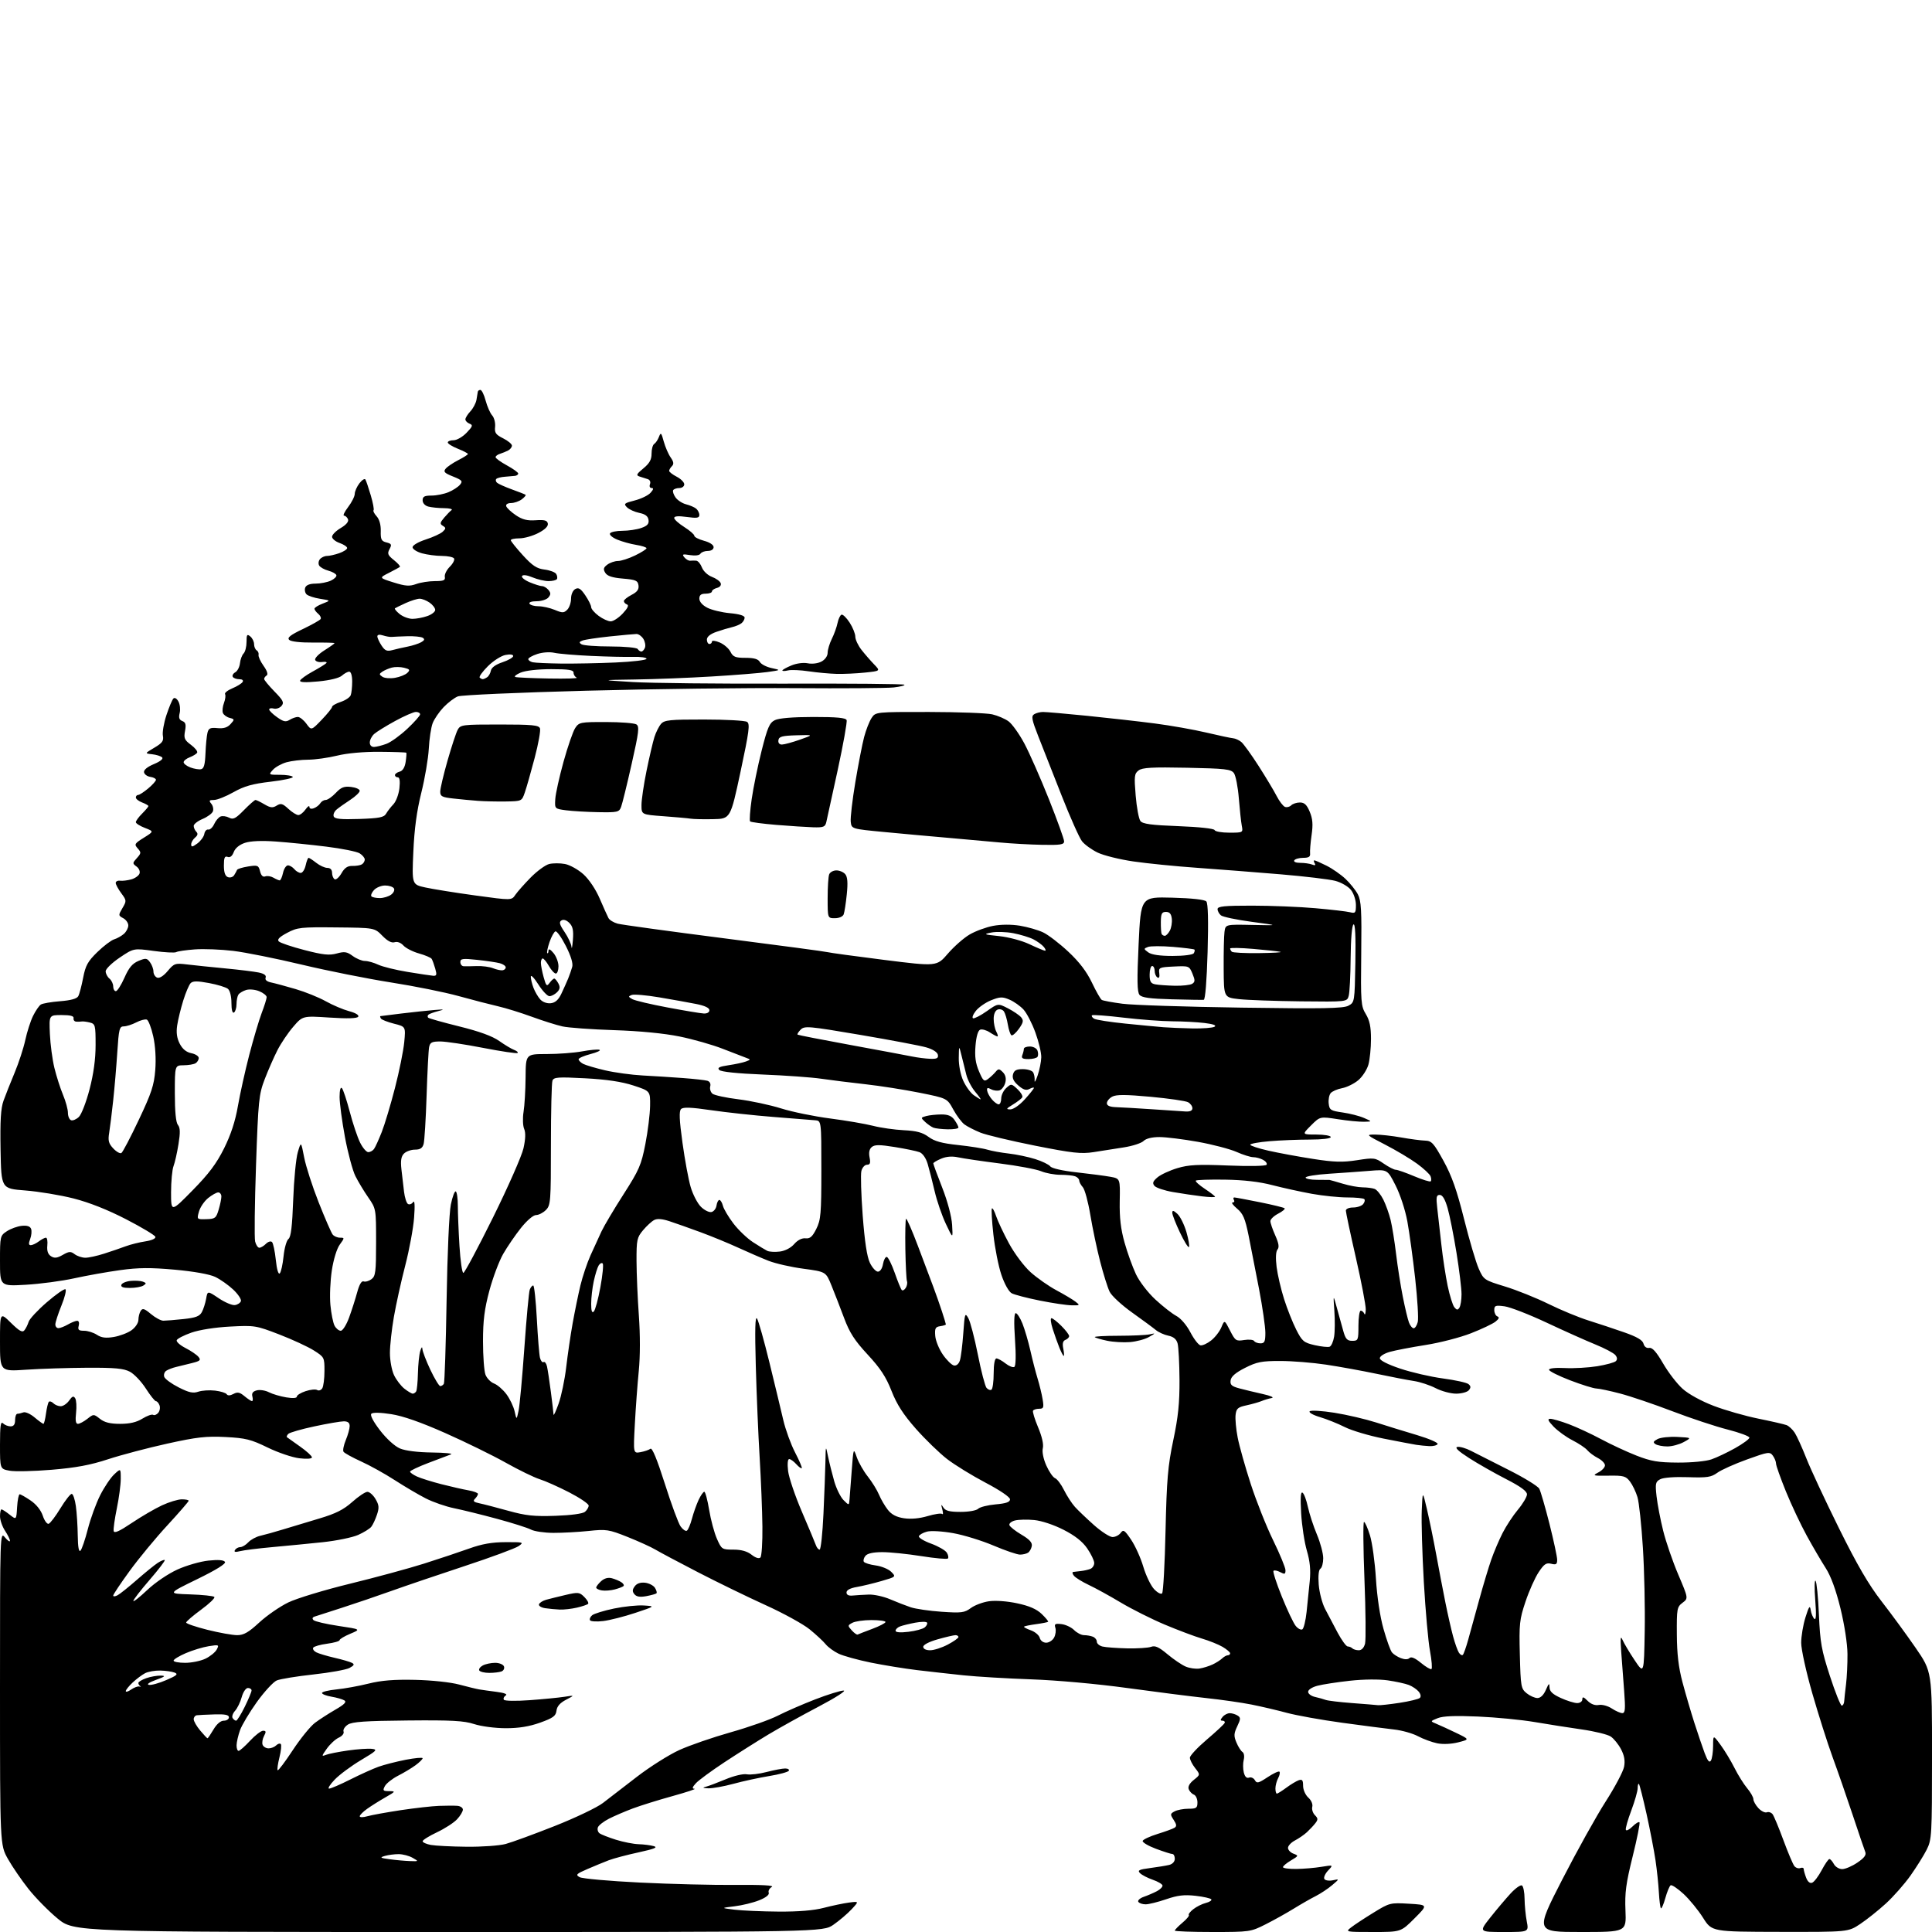 <?xml version="1.0" encoding="UTF-8" standalone="no"?>
<svg 
  version="1.1" 
  xmlns="http://www.w3.org/2000/svg" 
  xmlns:xlink="http://www.w3.org/1999/xlink" 
  xmlns:svg="http://www.w3.org/2000/svg"
  xmlns:rdf="http://www.w3.org/1999/02/22-rdf-syntax-ns#"
  xmlns:cc="http://creativecommons.org/ns#"
  xmlns:dc="http://purl.org/dc/elements/1.1/"
  viewBox="0 0 768 768"
  width="768"
  height="768"
>
<style>svg {background-color: white; }</style>"
<path stroke="none" fill="black" fill-rule="evenodd" d="M178.26,768.00C29.39,768.00 29.39,768.00 22.89,762.64C19.32,759.70 14.12,754.41 11.33,750.89C8.55,747.38 4.86,741.99 3.13,738.92C-0.00,733.34 -0.00,733.34 0.00,671.06C0.00,609.00 0.01,608.79 1.97,611.14C3.05,612.44 3.95,613.05 3.96,612.50C3.97,611.95 3.09,610.15 2.00,608.50C0.91,606.85 0.01,604.26 0.01,602.75C0.00,601.24 0.27,600.00 0.59,600.00C0.92,600.00 2.38,600.94 3.84,602.10C6.50,604.20 6.50,604.20 6.80,599.10C6.97,596.29 7.43,594.00 7.82,594.00C8.21,594.00 10.18,595.12 12.18,596.48C14.43,598.01 16.28,600.33 17.01,602.53C17.66,604.50 18.71,605.93 19.34,605.73C19.98,605.52 22.09,602.74 24.03,599.55C25.98,596.35 28.00,593.78 28.53,593.84C29.06,593.89 29.80,596.09 30.16,598.72C30.53,601.35 30.86,606.63 30.91,610.45C30.97,615.02 31.34,617.06 31.99,616.41C32.53,615.87 33.85,612.00 34.92,607.82C35.99,603.64 38.20,597.58 39.83,594.36C41.46,591.14 43.97,587.41 45.40,586.08C48.00,583.65 48.00,583.65 48.00,587.87C48.00,590.19 47.30,595.48 46.44,599.62C45.59,603.77 45.02,607.81 45.19,608.60C45.41,609.63 47.42,608.74 52.37,605.41C56.15,602.87 61.55,599.72 64.37,598.41C67.19,597.09 70.74,596.02 72.25,596.01C73.76,596.00 75.00,596.26 75.00,596.58C75.00,596.89 71.19,601.28 66.54,606.33C61.88,611.37 55.13,619.54 51.54,624.48C47.94,629.42 45.00,633.82 45.00,634.27C45.00,634.71 45.79,634.65 46.75,634.13C47.71,633.61 51.14,630.87 54.38,628.03C57.61,625.20 61.34,622.17 62.66,621.30C63.98,620.44 65.25,619.92 65.49,620.15C65.72,620.39 63.01,623.93 59.46,628.04C55.91,632.14 53.01,635.90 53.00,636.40C53.00,636.89 55.48,634.94 58.51,632.08C61.66,629.10 66.81,625.60 70.53,623.91C74.10,622.29 79.66,620.69 82.88,620.36C86.77,619.95 88.96,620.12 89.43,620.88C89.88,621.61 85.95,624.05 78.35,627.76C66.58,633.50 66.58,633.50 75.53,633.79C80.46,633.95 84.81,634.41 85.20,634.80C85.59,635.19 83.23,637.47 79.95,639.87C76.68,642.27 74.00,644.57 74.00,644.99C74.00,645.41 77.81,646.71 82.46,647.88C87.12,649.04 92.43,650.00 94.27,650.00C96.88,650.00 98.78,648.92 103.05,644.98C106.05,642.21 111.24,638.63 114.59,637.00C117.93,635.38 128.96,632.03 139.09,629.56C149.21,627.09 162.45,623.49 168.50,621.58C174.55,619.66 182.65,616.95 186.50,615.57C191.57,613.75 195.56,613.04 200.97,613.03C208.11,613.00 208.34,613.07 206.16,614.60C204.90,615.49 195.23,619.06 184.68,622.54C174.13,626.02 161.00,630.48 155.50,632.45C150.00,634.42 141.22,637.41 136.00,639.09C130.78,640.78 125.86,642.36 125.08,642.61C124.18,642.90 124.01,643.41 124.62,644.02C125.15,644.55 129.61,645.59 134.54,646.33C143.50,647.67 143.50,647.67 139.25,649.44C136.91,650.42 135.00,651.56 135.00,651.98C135.00,652.40 132.77,653.04 130.04,653.40C127.31,653.76 124.83,654.47 124.51,654.98C124.20,655.49 124.74,656.31 125.72,656.82C126.70,657.32 129.97,658.30 133.00,659.00C136.03,659.69 139.13,660.60 139.91,661.01C141.00,661.59 140.78,662.04 138.93,663.04C137.62,663.74 131.15,664.91 124.55,665.63C117.95,666.35 111.41,667.42 110.02,668.00C108.64,668.59 105.08,672.45 102.11,676.58C99.15,680.72 96.13,685.77 95.41,687.80C94.68,689.84 94.07,692.51 94.04,693.75C94.02,694.99 94.38,696.00 94.84,696.00C95.30,696.00 97.34,694.20 99.38,692.00C101.42,689.80 103.75,688.00 104.58,688.00C105.78,688.00 105.85,688.40 104.96,690.08C104.35,691.22 104.09,692.80 104.39,693.58C104.69,694.36 105.76,695.00 106.77,695.00C107.78,695.00 109.13,694.47 109.78,693.82C110.43,693.17 111.26,692.92 111.61,693.28C111.97,693.63 111.73,696.02 111.08,698.58C110.44,701.15 110.12,703.45 110.37,703.70C110.62,703.95 113.33,700.36 116.38,695.72C119.44,691.08 123.42,686.18 125.22,684.84C127.02,683.49 130.69,681.13 133.37,679.58C136.92,677.54 137.88,676.54 136.89,675.93C136.15,675.47 133.84,674.81 131.77,674.46C129.70,674.11 128.00,673.45 128.00,672.98C128.00,672.52 130.59,671.89 133.75,671.57C136.91,671.26 142.65,670.22 146.50,669.26C151.57,667.99 156.67,667.58 165.00,667.77C171.56,667.91 179.08,668.71 182.50,669.63C185.80,670.51 189.40,671.39 190.50,671.57C191.60,671.76 194.71,672.20 197.42,672.54C200.50,672.94 201.85,673.47 201.04,673.97C200.33,674.42 199.99,675.18 200.29,675.67C200.61,676.17 205.06,676.25 210.51,675.85C215.83,675.46 222.05,674.86 224.34,674.50C228.50,673.86 228.50,673.86 225.00,675.68C222.62,676.92 221.41,678.31 221.21,680.02C220.96,682.13 219.88,682.92 214.71,684.78C210.36,686.33 206.25,687.00 201.00,686.99C196.81,686.98 191.29,686.26 188.50,685.35C184.42,684.02 179.56,683.75 162.00,683.92C145.22,684.07 140.01,684.43 138.28,685.56C137.06,686.35 136.29,687.60 136.57,688.32C136.86,689.07 136.02,690.12 134.66,690.74C133.33,691.35 131.20,693.31 129.92,695.11C127.80,698.09 127.77,698.30 129.55,697.59C130.62,697.16 134.57,696.38 138.31,695.85C142.06,695.31 146.33,695.02 147.81,695.19C150.22,695.47 149.77,695.94 143.50,699.67C139.65,701.96 134.95,705.45 133.05,707.42C131.16,709.39 130.16,711.00 130.83,711.00C131.50,711.00 135.28,709.37 139.24,707.38C143.19,705.39 148.24,703.11 150.46,702.31C152.68,701.51 157.54,700.27 161.25,699.54C164.96,698.82 168.00,698.55 168.00,698.93C168.00,699.31 166.75,700.55 165.22,701.68C163.69,702.81 160.55,704.70 158.25,705.87C155.95,707.05 153.59,708.91 153.00,710.00C152.05,711.78 152.24,712.00 154.71,712.01C157.35,712.02 157.27,712.16 153.18,714.49C150.80,715.85 147.54,717.90 145.93,719.05C144.32,720.20 143.00,721.52 143.00,722.00C143.00,722.48 144.36,722.47 146.06,721.98C147.75,721.50 153.71,720.42 159.31,719.57C164.92,718.73 171.75,717.96 174.50,717.86C177.25,717.76 180.51,717.75 181.75,717.84C182.99,717.93 184.00,718.61 184.00,719.35C184.00,720.10 182.97,721.82 181.70,723.18C180.44,724.55 176.84,726.88 173.70,728.36C170.57,729.84 168.00,731.45 168.00,731.92C168.00,732.39 169.46,733.05 171.25,733.39C173.04,733.72 179.45,734.05 185.50,734.11C191.55,734.17 198.53,733.68 201.00,733.01C203.47,732.35 212.25,729.13 220.50,725.87C228.75,722.61 237.37,718.49 239.66,716.72C241.95,714.95 248.05,710.25 253.21,706.28C258.38,702.30 265.96,697.52 270.05,695.66C274.15,693.79 283.35,690.62 290.50,688.60C297.65,686.58 306.07,683.61 309.20,682.00C312.34,680.39 319.02,677.48 324.05,675.53C329.08,673.59 334.17,672.01 335.35,672.03C336.54,672.04 332.16,674.86 325.50,678.36C318.90,681.82 309.90,686.82 305.50,689.45C301.10,692.09 293.23,697.07 288.00,700.51C282.77,703.96 277.64,707.73 276.60,708.89C275.15,710.49 275.03,711.02 276.10,711.08C276.87,711.12 272.95,712.41 267.38,713.96C261.81,715.50 254.71,717.71 251.58,718.88C248.46,720.05 244.18,721.89 242.08,722.96C239.97,724.04 237.99,725.58 237.68,726.38C237.37,727.19 237.65,728.26 238.31,728.75C238.96,729.25 241.91,730.40 244.86,731.33C247.82,732.25 251.87,733.04 253.86,733.10C255.86,733.15 258.56,733.50 259.86,733.86C261.64,734.36 260.18,734.96 253.86,736.34C249.26,737.33 243.93,738.75 242.00,739.48C240.07,740.22 236.25,741.79 233.50,742.98C229.08,744.89 228.72,745.26 230.40,746.20C231.44,746.79 242.24,747.75 254.40,748.35C266.55,748.95 283.70,749.37 292.49,749.29C303.08,749.20 307.91,749.47 306.79,750.10C305.85,750.62 305.31,751.64 305.58,752.36C305.90,753.18 304.50,754.30 301.79,755.39C299.43,756.34 295.02,757.42 292.00,757.78C286.50,758.45 286.50,758.45 292.00,759.13C295.02,759.50 302.90,759.84 309.50,759.89C317.46,759.94 323.52,759.44 327.50,758.39C330.80,757.53 335.30,756.59 337.50,756.30C341.50,755.78 341.50,755.78 338.50,758.99C336.85,760.76 333.62,763.50 331.32,765.10C327.14,768.00 327.14,768.00 178.26,768.00zM482.03,768.00C473.76,768.00 467.00,767.75 467.00,767.44C467.00,767.12 468.37,765.72 470.04,764.31C471.72,762.90 472.86,761.52 472.58,761.24C472.30,760.96 473.10,759.92 474.36,758.93C475.63,757.94 477.86,756.82 479.32,756.46C480.79,756.09 481.77,755.44 481.52,755.03C481.26,754.61 478.44,753.97 475.25,753.61C470.75,753.10 468.13,753.41 463.57,754.98C460.33,756.09 456.66,757.00 455.40,757.00C454.15,757.00 452.84,756.55 452.50,756.00C452.16,755.45 453.14,754.55 454.69,754.01C456.24,753.47 458.58,752.46 459.90,751.77C461.22,751.07 462.21,750.05 462.11,749.50C462.00,748.95 460.25,747.92 458.21,747.22C456.17,746.51 453.91,745.34 453.18,744.61C452.07,743.50 452.75,743.16 457.17,742.58C460.10,742.20 463.51,741.64 464.75,741.34C466.10,741.01 467.00,740.02 467.00,738.89C467.00,737.85 466.57,737.00 466.04,737.00C465.51,737.00 462.56,736.06 459.48,734.91C456.41,733.76 454.05,732.35 454.24,731.78C454.43,731.21 457.08,729.98 460.13,729.03C463.18,728.09 466.23,726.98 466.89,726.56C467.82,725.99 467.74,725.25 466.55,723.44C465.12,721.25 465.14,720.99 466.93,720.04C468.00,719.47 470.47,719.00 472.43,719.00C475.58,719.00 476.00,718.70 476.00,716.47C476.00,715.08 475.36,713.69 474.58,713.39C473.79,713.09 472.88,712.12 472.54,711.24C472.14,710.21 472.86,708.89 474.54,707.55C477.15,705.47 477.15,705.47 475.08,702.83C473.93,701.37 473.00,699.52 473.00,698.71C473.00,697.90 476.04,694.65 479.75,691.49C483.46,688.34 486.65,685.36 486.83,684.88C487.02,684.39 486.62,684.00 485.96,684.00C485.04,684.00 485.05,683.65 486.00,682.50C486.68,681.67 487.98,681.01 488.87,681.02C489.77,681.02 491.16,681.45 491.96,681.96C493.24,682.76 493.22,683.31 491.82,686.25C490.46,689.10 490.41,690.08 491.51,692.69C492.22,694.38 493.30,696.07 493.90,696.44C494.52,696.82 494.74,698.20 494.40,699.56C494.06,700.90 494.08,703.17 494.43,704.59C494.86,706.29 495.57,706.99 496.52,706.63C497.30,706.33 498.34,706.79 498.83,707.65C499.59,709.02 500.25,708.86 503.87,706.47C506.17,704.95 508.29,703.96 508.60,704.27C508.91,704.58 508.68,705.74 508.08,706.85C507.49,707.96 507.00,709.80 507.00,710.93C507.00,712.07 507.26,713.00 507.57,713.00C507.88,713.00 509.57,711.94 511.32,710.65C513.07,709.35 515.29,708.02 516.25,707.68C517.65,707.19 518.00,707.63 518.00,709.88C518.00,711.45 518.91,713.51 520.06,714.56C521.24,715.62 521.92,717.19 521.65,718.23C521.39,719.22 521.86,720.71 522.69,721.55C523.96,722.82 523.99,723.32 522.85,724.78C522.11,725.73 520.60,727.33 519.50,728.35C518.40,729.36 516.26,730.83 514.75,731.62C513.24,732.41 512.00,733.73 512.00,734.56C512.00,735.39 512.98,736.43 514.18,736.87C516.28,737.65 516.24,737.74 513.18,739.55C511.43,740.59 510.00,741.78 510.00,742.22C510.00,742.65 512.36,742.97 515.25,742.94C518.14,742.91 522.65,742.53 525.28,742.09C530.06,741.31 530.06,741.31 527.92,743.58C526.75,744.83 526.09,746.34 526.46,746.93C526.82,747.52 528.33,747.75 529.81,747.44C532.50,746.87 532.50,746.87 529.54,749.39C527.91,750.78 524.98,752.72 523.04,753.71C521.09,754.69 517.14,756.95 514.26,758.73C511.39,760.50 506.34,763.32 503.04,764.98C497.17,767.94 496.76,768.00 482.03,768.00zM545.80,768.00C534.84,768.00 534.75,767.98 537.12,766.15C538.43,765.13 542.42,762.50 546.00,760.31C552.36,756.39 552.66,756.32 560.08,756.76C567.67,757.20 567.67,757.20 562.27,762.60C556.87,768.00 556.87,768.00 545.80,768.00zM597.80,768.00C587.87,768.00 587.87,768.00 592.41,762.25C594.91,759.09 598.55,754.79 600.48,752.69C602.42,750.60 604.45,749.16 605.00,749.50C605.55,749.84 606.02,752.23 606.04,754.81C606.07,757.39 606.46,761.41 606.91,763.75C607.73,768.00 607.73,768.00 597.80,768.00zM628.41,768.00C610.33,768.00 610.33,768.00 620.97,747.25C626.83,735.84 634.62,721.83 638.29,716.12C641.96,710.41 645.25,704.19 645.60,702.31C646.06,699.88 645.69,697.83 644.37,695.32C643.34,693.37 641.50,691.10 640.28,690.29C639.06,689.48 633.89,688.21 628.78,687.48C623.68,686.75 615.23,685.42 610.00,684.53C604.77,683.64 594.65,682.66 587.50,682.35C578.42,681.96 573.60,682.15 571.50,683.00C568.50,684.22 568.50,684.22 571.00,685.25C572.38,685.81 575.91,687.44 578.86,688.86C584.22,691.44 584.22,691.44 579.68,692.60C576.97,693.29 573.60,693.45 571.32,692.99C569.22,692.56 565.77,691.29 563.66,690.17C561.54,689.04 557.27,687.84 554.16,687.50C551.05,687.15 541.75,685.95 533.50,684.82C525.25,683.69 515.35,681.91 511.50,680.87C507.65,679.83 501.35,678.35 497.50,677.59C493.65,676.82 485.55,675.66 479.50,675.01C473.45,674.35 459.27,672.55 448.00,671.00C436.07,669.36 420.18,667.93 410.00,667.57C400.38,667.23 388.23,666.51 383.00,665.96C377.77,665.41 369.45,664.48 364.50,663.89C359.55,663.29 351.30,661.95 346.16,660.91C341.02,659.86 335.27,658.27 333.38,657.38C331.49,656.48 329.17,654.79 328.22,653.61C327.28,652.44 324.39,649.76 321.82,647.67C319.24,645.58 311.36,641.25 304.32,638.06C297.27,634.86 285.20,628.99 277.50,625.01C269.80,621.03 262.15,616.96 260.50,615.97C258.85,614.98 253.90,612.73 249.50,610.97C241.99,607.98 241.04,607.83 234.00,608.58C229.88,609.01 223.56,609.35 219.97,609.34C216.39,609.32 212.38,608.74 211.06,608.03C209.75,607.33 203.69,605.41 197.59,603.76C191.49,602.11 183.80,600.21 180.50,599.54C177.20,598.87 172.15,597.12 169.27,595.65C166.40,594.19 160.85,590.92 156.95,588.40C153.05,585.87 146.99,582.51 143.50,580.93C140.01,579.34 136.87,577.61 136.54,577.07C136.21,576.53 136.63,574.44 137.47,572.42C138.31,570.41 139.00,567.91 139.00,566.88C139.00,565.58 138.28,565.00 136.68,565.00C135.40,565.00 130.14,565.90 124.97,567.01C119.81,568.11 115.15,569.45 114.61,569.99C114.07,570.53 113.83,571.12 114.07,571.31C114.31,571.50 116.64,573.16 119.25,575.00C121.86,576.83 124.00,578.78 124.00,579.31C124.00,579.89 121.96,580.04 118.96,579.68C116.19,579.35 110.52,577.43 106.36,575.40C99.76,572.18 97.62,571.65 89.65,571.24C81.96,570.85 78.26,571.26 66.50,573.86C58.80,575.56 48.23,578.35 43.00,580.06C35.92,582.39 30.19,583.45 20.50,584.26C13.35,584.85 5.81,585.02 3.75,584.62C0.00,583.91 0.00,583.91 0.00,574.25C0.00,566.75 0.27,564.87 1.20,565.80C1.86,566.46 3.21,567.00 4.20,567.00C5.45,567.00 6.00,566.24 6.00,564.50C6.00,563.12 6.41,562.00 6.92,562.00C7.42,562.00 8.49,561.75 9.28,561.45C10.07,561.14 12.09,562.04 13.75,563.45C15.42,564.85 17.00,566.00 17.26,566.00C17.52,566.00 17.98,564.16 18.28,561.92C18.59,559.67 19.10,557.56 19.43,557.23C19.76,556.90 20.57,557.17 21.22,557.82C21.87,558.47 23.18,559.00 24.14,559.00C25.10,559.00 26.60,557.99 27.47,556.75C28.71,554.99 29.24,554.79 29.89,555.84C30.36,556.58 30.51,559.17 30.24,561.59C29.89,564.67 30.11,566.00 30.96,566.00C31.63,566.00 33.32,565.11 34.71,564.02C37.22,562.04 37.23,562.04 39.75,564.02C41.57,565.45 43.80,566.00 47.77,566.00C51.58,566.00 54.29,565.37 56.61,563.93C58.46,562.79 60.37,562.11 60.87,562.42C61.37,562.73 62.28,562.36 62.90,561.62C63.53,560.87 63.75,559.52 63.41,558.63C63.07,557.73 62.43,557.00 62.00,557.00C61.56,557.00 59.75,554.73 57.97,551.96C56.19,549.18 53.33,546.18 51.62,545.27C49.14,543.97 45.66,543.65 34.65,543.70C27.04,543.74 16.12,544.09 10.40,544.48C0.00,545.19 0.00,545.19 0.00,533.39C0.00,521.58 0.00,521.58 4.34,525.84C7.72,529.16 8.90,529.81 9.71,528.80C10.29,528.08 11.04,526.57 11.39,525.43C11.74,524.29 14.98,520.80 18.60,517.68C22.22,514.55 25.55,512.22 26.01,512.51C26.47,512.79 25.76,515.71 24.42,518.99C23.09,522.27 22.00,525.64 22.00,526.48C22.00,527.32 22.56,527.98 23.25,527.96C23.94,527.95 25.62,527.29 27.00,526.50C28.38,525.71 30.02,525.05 30.66,525.04C31.33,525.01 31.59,525.84 31.29,527.00C30.86,528.63 31.26,529.00 33.42,529.00C34.88,529.00 37.16,529.72 38.50,530.59C40.31,531.78 42.04,532.00 45.22,531.47C47.57,531.08 50.74,529.88 52.25,528.81C53.80,527.71 55.01,525.91 55.02,524.68C55.02,523.48 55.43,521.86 55.93,521.09C56.66,519.93 57.40,520.16 59.99,522.34C61.73,523.80 63.95,525.00 64.93,525.00C65.91,525.00 69.49,524.71 72.90,524.35C77.76,523.84 79.33,523.26 80.23,521.60C80.86,520.45 81.62,518.05 81.94,516.29C82.50,513.08 82.50,513.08 86.96,516.08C89.42,517.73 92.31,518.95 93.38,518.79C94.46,518.63 95.53,517.92 95.77,517.21C96.00,516.50 94.62,514.43 92.70,512.62C90.77,510.81 87.55,508.54 85.53,507.58C83.29,506.52 77.05,505.41 69.47,504.72C59.81,503.85 55.03,503.89 47.79,504.89C42.68,505.59 34.45,507.06 29.50,508.15C24.55,509.24 15.89,510.39 10.25,510.71C-0.00,511.30 -0.00,511.30 -0.00,501.27C-0.00,491.42 0.05,491.20 2.75,489.42C4.26,488.43 6.91,487.47 8.64,487.29C10.75,487.07 11.96,487.46 12.36,488.49C12.68,489.33 12.52,491.14 12.00,492.51C11.31,494.33 11.38,494.99 12.27,494.97C12.95,494.95 14.37,494.28 15.44,493.47C16.51,492.66 17.78,492.00 18.26,492.00C18.74,492.00 18.99,493.40 18.81,495.12C18.60,497.26 19.06,498.60 20.27,499.37C21.64,500.25 22.69,500.13 24.95,498.84C27.45,497.41 28.11,497.37 29.68,498.56C30.68,499.32 32.56,499.95 33.87,499.97C35.17,499.99 38.54,499.26 41.37,498.35C44.19,497.45 48.08,496.12 50.00,495.40C51.92,494.69 55.44,493.81 57.80,493.46C60.35,493.07 61.96,492.34 61.76,491.65C61.57,491.02 56.33,487.88 50.11,484.67C42.77,480.88 35.45,477.99 29.22,476.40C23.94,475.06 15.32,473.64 10.06,473.23C0.50,472.50 0.50,472.50 0.22,457.05C0.02,445.48 0.31,440.59 1.40,437.55C2.20,435.32 4.19,430.31 5.82,426.41C7.45,422.51 9.36,416.66 10.06,413.41C10.76,410.16 12.15,405.84 13.15,403.82C14.15,401.79 15.54,399.77 16.24,399.32C16.93,398.87 20.38,398.27 23.90,398.00C28.15,397.67 30.57,397.00 31.11,396.00C31.57,395.18 32.44,391.88 33.05,388.68C33.99,383.80 34.90,382.16 38.70,378.46C41.19,376.04 44.19,373.77 45.36,373.41C46.54,373.06 48.29,372.07 49.25,371.23C50.21,370.38 51.00,368.88 51.00,367.88C51.00,366.88 50.09,365.58 48.97,364.99C47.02,363.94 47.01,363.80 48.68,360.97C50.35,358.14 50.33,357.94 48.20,355.06C46.99,353.42 46.00,351.58 46.00,350.98C46.00,350.37 46.79,349.97 47.75,350.10C48.71,350.22 50.70,349.98 52.18,349.57C53.65,349.16 55.12,348.13 55.45,347.28C55.78,346.42 55.27,345.19 54.28,344.46C52.62,343.25 52.62,343.07 54.42,341.09C56.14,339.18 56.17,338.85 54.74,337.25C53.29,335.63 53.48,335.31 57.19,333.00C61.19,330.50 61.19,330.50 57.60,329.11C55.62,328.35 54.00,327.32 54.00,326.82C54.00,326.32 55.12,324.78 56.50,323.41C57.88,322.03 59.00,320.69 59.00,320.43C59.00,320.17 57.88,319.52 56.50,319.00C55.13,318.48 54.00,317.59 54.00,317.02C54.00,316.46 54.42,316.00 54.92,316.00C55.43,316.00 57.23,314.83 58.92,313.41C60.62,311.99 62.00,310.44 62.00,309.98C62.00,309.52 60.99,309.00 59.76,308.82C58.53,308.64 57.40,307.82 57.25,307.00C57.08,306.06 58.55,304.84 61.18,303.74C63.76,302.66 65.02,301.63 64.44,301.07C63.92,300.57 62.15,300.01 60.50,299.83C57.50,299.50 57.50,299.50 61.36,297.22C64.54,295.34 65.14,294.50 64.75,292.46C64.49,291.10 65.12,287.41 66.16,284.27C67.20,281.13 68.44,278.16 68.93,277.67C69.44,277.16 70.28,277.66 70.93,278.87C71.55,280.02 71.76,282.09 71.42,283.47C70.96,285.30 71.25,286.16 72.48,286.63C73.79,287.13 74.03,288.03 73.55,290.58C73.01,293.45 73.33,294.18 75.93,296.10C77.57,297.32 78.67,298.72 78.36,299.22C78.06,299.72 76.72,300.53 75.40,301.04C74.08,301.54 73.00,302.42 73.00,303.00C73.00,303.58 74.20,304.51 75.67,305.07C77.14,305.62 79.04,305.95 79.89,305.78C81.06,305.56 81.50,303.98 81.68,299.49C81.81,296.20 82.17,292.51 82.47,291.30C82.92,289.48 83.60,289.16 86.45,289.44C88.89,289.67 90.41,289.21 91.64,287.84C93.31,286.00 93.30,285.89 91.26,285.36C90.09,285.05 88.89,284.17 88.60,283.39C88.30,282.62 88.50,280.82 89.04,279.41C89.57,277.99 89.77,276.43 89.47,275.95C89.17,275.46 90.46,274.42 92.34,273.63C94.22,272.85 96.06,271.71 96.44,271.10C96.85,270.44 96.32,270.00 95.12,270.00C94.02,270.00 92.86,269.58 92.54,269.06C92.22,268.55 92.66,267.73 93.53,267.24C94.39,266.76 95.23,265.14 95.39,263.64C95.55,262.15 96.20,260.40 96.84,259.76C97.48,259.12 98.00,257.06 98.00,255.18C98.00,252.25 98.22,251.93 99.50,253.00C100.33,253.68 101.00,255.06 101.00,256.06C101.00,257.06 101.46,258.17 102.03,258.52C102.59,258.87 102.93,259.68 102.78,260.33C102.63,260.98 103.53,262.94 104.77,264.68C106.16,266.62 106.64,268.10 106.02,268.49C105.46,268.83 105.00,269.47 105.00,269.90C105.00,270.33 106.85,272.56 109.10,274.87C112.57,278.41 113.01,279.29 111.92,280.59C111.22,281.44 109.82,281.92 108.82,281.66C107.82,281.40 107.00,281.56 107.00,282.03C107.00,282.49 108.41,283.87 110.13,285.09C112.68,286.90 113.60,287.10 115.12,286.16C116.14,285.52 117.62,285.00 118.40,285.00C119.19,285.00 120.72,286.22 121.80,287.70C123.77,290.40 123.77,290.40 127.88,286.12C130.15,283.76 132.00,281.46 132.00,281.00C132.00,280.53 133.54,279.65 135.41,279.03C137.29,278.41 139.09,277.21 139.41,276.37C139.74,275.53 140.00,273.07 140.00,270.92C140.00,268.59 139.52,267.00 138.83,267.00C138.18,267.00 136.88,267.71 135.92,268.57C134.86,269.53 131.20,270.43 126.58,270.87C121.41,271.36 119.07,271.26 119.30,270.55C119.49,269.97 121.72,268.36 124.27,266.96C126.82,265.57 129.26,264.06 129.70,263.62C130.14,263.17 129.42,262.96 128.09,263.15C126.77,263.34 125.50,262.96 125.28,262.30C125.05,261.65 126.70,259.95 128.93,258.54C131.17,257.13 133.00,255.83 133.00,255.66C133.00,255.49 129.20,255.39 124.55,255.43C119.42,255.47 115.65,255.05 114.95,254.35C114.08,253.48 115.41,252.43 120.36,250.07C123.97,248.34 127.16,246.55 127.45,246.08C127.74,245.61 127.31,244.67 126.49,243.99C125.67,243.31 125.00,242.40 125.00,241.98C125.00,241.55 126.46,240.63 128.25,239.95C131.50,238.70 131.50,238.70 127.23,238.03C124.88,237.66 122.46,236.86 121.85,236.25C121.24,235.64 121.01,234.43 121.34,233.57C121.72,232.56 123.18,232.00 125.42,232.00C127.34,232.00 130.06,231.47 131.48,230.83C132.89,230.18 133.90,229.19 133.71,228.63C133.52,228.07 132.09,227.27 130.52,226.85C128.95,226.43 127.32,225.52 126.89,224.83C126.46,224.13 126.59,222.99 127.18,222.28C127.77,221.58 129.02,221.00 129.97,221.00C130.92,221.00 133.12,220.51 134.85,219.90C136.58,219.30 138.00,218.37 138.00,217.85C138.00,217.33 136.65,216.43 135.00,215.85C133.35,215.27 132.00,214.16 132.00,213.37C132.00,212.58 133.55,211.02 135.44,209.90C137.63,208.61 138.69,207.34 138.34,206.43C138.03,205.65 137.33,205.00 136.77,205.00C136.22,205.00 136.94,203.46 138.38,201.57C139.82,199.68 141.01,197.32 141.02,196.32C141.03,195.32 141.87,193.43 142.88,192.11C143.89,190.80 144.96,190.13 145.25,190.61C145.55,191.10 146.51,193.94 147.39,196.92C148.27,199.90 148.77,202.56 148.49,202.84C148.22,203.11 148.78,204.20 149.73,205.25C150.81,206.44 151.42,208.65 151.36,211.10C151.27,214.43 151.61,215.12 153.61,215.62C155.64,216.13 155.81,216.49 154.84,218.29C153.89,220.07 154.15,220.70 156.58,222.64C158.14,223.89 159.21,225.10 158.96,225.33C158.71,225.56 156.74,226.64 154.59,227.73C150.67,229.71 150.67,229.71 156.43,231.52C161.17,233.01 162.76,233.13 165.42,232.17C167.19,231.52 170.56,231.00 172.89,231.00C176.36,231.00 177.09,230.68 176.82,229.30C176.64,228.36 177.53,226.56 178.80,225.29C180.07,224.02 180.83,222.54 180.49,221.99C180.16,221.45 178.00,221.00 175.69,220.99C173.39,220.99 169.81,220.52 167.75,219.95C165.69,219.37 164.00,218.29 164.00,217.53C164.00,216.76 166.29,215.42 169.25,214.46C172.14,213.53 175.18,212.13 176.00,211.35C177.31,210.11 177.32,209.81 176.04,209.02C174.80,208.26 174.87,207.78 176.54,205.81C177.62,204.54 178.95,203.17 179.50,202.77C180.05,202.36 178.70,202.02 176.50,202.00C174.30,201.99 171.49,201.70 170.25,201.37C168.93,201.02 168.00,199.99 168.00,198.88C168.00,197.39 168.74,197.00 171.53,197.00C173.47,197.00 176.51,196.39 178.28,195.65C180.05,194.92 182.11,193.58 182.85,192.69C184.03,191.25 183.70,190.87 180.07,189.41C176.65,188.04 176.16,187.52 177.16,186.31C177.82,185.51 180.08,183.98 182.18,182.91C184.28,181.84 186.00,180.74 186.00,180.47C186.00,180.20 184.20,179.26 182.00,178.38C179.80,177.50 178.00,176.38 178.00,175.89C178.00,175.40 179.04,175.00 180.31,175.00C181.59,175.00 183.91,173.66 185.47,172.03C187.92,169.48 188.08,168.97 186.66,168.42C185.75,168.07 185.00,167.30 185.00,166.71C185.00,166.11 185.89,164.68 186.97,163.53C188.06,162.37 189.15,160.32 189.40,158.96C189.65,157.61 189.88,156.16 189.93,155.75C189.97,155.34 190.43,155.00 190.96,155.00C191.49,155.00 192.43,156.91 193.05,159.25C193.68,161.59 194.84,164.24 195.65,165.14C196.45,166.04 196.97,168.07 196.81,169.64C196.55,172.04 197.06,172.78 200.00,174.24C201.93,175.21 203.50,176.51 203.50,177.14C203.50,177.77 202.82,178.64 202.00,179.07C201.18,179.50 199.71,180.10 198.75,180.40C197.79,180.69 197.00,181.30 197.00,181.74C197.00,182.18 199.03,183.65 201.50,185.00C203.98,186.35 206.00,187.81 206.00,188.23C206.00,188.65 205.44,189.07 204.75,189.16C204.06,189.24 202.25,189.40 200.73,189.51C199.21,189.61 197.66,190.00 197.30,190.37C196.93,190.73 197.05,191.42 197.57,191.89C198.08,192.35 200.75,193.55 203.50,194.55C206.25,195.54 208.69,196.50 208.93,196.69C209.16,196.87 208.49,197.68 207.43,198.48C206.37,199.28 204.45,199.95 203.17,199.97C201.76,199.99 201.00,200.49 201.24,201.25C201.47,201.94 203.19,203.54 205.06,204.81C207.64,206.55 209.57,207.04 212.96,206.81C216.46,206.57 217.52,206.86 217.77,208.12C217.98,209.18 216.67,210.49 214.02,211.87C211.77,213.04 208.38,214.00 206.47,214.00C204.56,214.00 203.02,214.34 203.05,214.75C203.07,215.16 205.23,217.85 207.84,220.72C211.64,224.88 213.37,226.03 216.45,226.41C218.58,226.67 220.66,227.45 221.09,228.15C221.52,228.84 221.65,229.76 221.38,230.20C221.10,230.64 219.61,231.00 218.06,231.00C216.51,231.00 213.64,230.33 211.68,229.51C209.51,228.60 207.87,228.39 207.51,228.98C207.19,229.51 208.57,230.63 210.58,231.47C212.60,232.31 214.81,233.00 215.50,233.00C216.19,233.00 217.32,233.68 218.00,234.50C218.99,235.70 218.99,236.30 218.00,237.50C217.32,238.33 215.21,239.00 213.32,239.00C211.28,239.00 210.13,239.41 210.50,240.00C210.84,240.55 212.46,241.00 214.09,241.00C215.73,241.00 218.62,241.65 220.52,242.44C223.56,243.71 224.15,243.70 225.49,242.37C226.32,241.54 227.00,239.56 227.00,237.98C227.00,236.33 227.71,234.70 228.67,234.16C229.99,233.43 230.84,233.96 232.67,236.66C233.95,238.55 235.00,240.66 235.00,241.36C235.00,242.05 236.33,243.61 237.96,244.81C239.59,246.02 241.75,247.00 242.77,247.00C243.79,247.00 245.95,245.59 247.56,243.87C249.51,241.79 250.08,240.58 249.25,240.29C248.56,240.04 248.00,239.43 248.00,238.94C248.00,238.45 249.38,237.34 251.06,236.47C253.30,235.31 254.04,234.29 253.81,232.69C253.54,230.79 252.73,230.43 247.60,230.00C243.36,229.64 241.40,228.99 240.60,227.69C239.72,226.25 239.89,225.59 241.44,224.44C242.51,223.65 244.41,223.00 245.66,223.00C246.92,223.00 249.98,222.01 252.47,220.80C254.96,219.59 257.00,218.30 257.00,217.93C257.00,217.56 255.16,216.96 252.90,216.60C250.65,216.24 247.24,215.29 245.33,214.49C243.42,213.70 242.14,212.58 242.49,212.02C242.83,211.46 245.05,211.00 247.41,211.00C249.77,211.00 253.14,210.50 254.91,209.88C257.33,209.04 258.03,208.25 257.80,206.67C257.59,205.19 256.51,204.37 254.14,203.89C252.29,203.51 250.08,202.51 249.23,201.66C247.83,200.26 248.13,200.00 252.28,198.95C254.81,198.31 257.65,196.94 258.59,195.90C259.76,194.61 259.90,194.00 259.05,194.00C258.32,194.00 258.04,193.35 258.38,192.46C258.72,191.57 258.34,190.73 257.48,190.46C256.67,190.21 255.21,189.74 254.25,189.43C252.77,188.95 252.99,188.46 255.76,186.18C258.20,184.17 259.02,182.70 259.01,180.31C259.00,178.55 259.48,176.82 260.07,176.46C260.66,176.09 261.50,174.83 261.95,173.65C262.67,171.75 262.89,171.96 263.85,175.50C264.46,177.70 265.69,180.55 266.59,181.83C267.80,183.55 267.94,184.46 267.12,185.28C266.50,185.90 266.00,186.75 266.00,187.17C266.00,187.60 267.35,188.65 269.00,189.50C270.65,190.35 272.00,191.71 272.00,192.53C272.00,193.34 271.13,194.00 270.06,194.00C268.99,194.00 267.89,194.38 267.60,194.84C267.32,195.30 267.73,196.60 268.52,197.72C269.31,198.85 271.20,200.08 272.72,200.47C274.24,200.85 276.05,201.63 276.74,202.20C277.43,202.78 278.00,203.91 278.00,204.72C278.00,205.91 277.05,206.06 273.00,205.50C269.66,205.04 268.00,205.17 268.00,205.89C268.00,206.49 269.80,208.11 272.00,209.50C274.20,210.89 276.00,212.45 276.00,212.97C276.00,213.50 277.73,214.39 279.83,214.96C282.12,215.57 283.67,216.59 283.67,217.49C283.67,218.39 282.75,219.00 281.39,219.00C280.14,219.00 278.81,219.50 278.43,220.11C278.03,220.77 276.34,220.99 274.29,220.66C271.34,220.18 271.01,220.31 272.05,221.56C272.72,222.37 273.77,222.97 274.38,222.89C275.00,222.82 276.07,222.82 276.77,222.88C277.48,222.95 278.49,224.17 279.03,225.59C279.58,227.03 281.33,228.68 282.98,229.30C284.61,229.91 286.19,231.04 286.48,231.80C286.79,232.62 286.20,233.40 285.00,233.71C283.90,234.00 283.00,234.63 283.00,235.12C283.00,235.60 281.88,236.00 280.50,236.00C278.68,236.00 278.00,236.54 278.00,237.97C278.00,239.18 279.23,240.59 281.16,241.58C282.90,242.48 286.95,243.46 290.16,243.75C293.85,244.08 296.00,244.73 296.00,245.52C296.00,246.20 295.44,247.20 294.75,247.74C294.06,248.29 292.38,248.99 291.00,249.30C289.62,249.62 286.81,250.46 284.75,251.18C282.34,252.02 281.00,253.12 281.00,254.24C281.00,255.21 281.45,256.00 282.00,256.00C282.55,256.00 283.00,255.57 283.00,255.05C283.00,254.52 284.37,254.67 286.08,255.39C287.77,256.10 289.71,257.77 290.37,259.09C291.40,261.13 292.32,261.50 296.36,261.50C299.73,261.50 301.40,261.98 302.05,263.14C302.56,264.04 304.67,265.13 306.74,265.57C310.50,266.38 310.50,266.38 305.00,267.15C301.98,267.57 292.07,268.37 283.00,268.91C273.93,269.46 260.20,270.00 252.50,270.11C238.50,270.32 238.50,270.32 251.50,271.12C258.65,271.55 285.75,271.84 311.73,271.76C337.70,271.68 359.20,271.87 359.51,272.18C359.82,272.48 357.91,272.97 355.28,273.27C352.65,273.56 334.98,273.69 316.00,273.55C297.02,273.40 259.68,273.86 233.00,274.57C206.32,275.27 183.38,276.29 182.00,276.83C180.62,277.37 178.07,279.31 176.31,281.15C174.56,282.99 172.61,285.85 171.98,287.50C171.35,289.15 170.66,293.72 170.45,297.66C170.23,301.59 168.89,309.47 167.47,315.16C165.68,322.35 164.71,329.48 164.31,338.56C163.73,351.62 163.73,351.62 169.12,352.79C172.08,353.44 180.99,354.87 188.93,355.96C203.35,357.94 203.35,357.94 204.85,355.72C205.68,354.50 208.43,351.40 210.96,348.82C213.50,346.25 216.79,343.84 218.29,343.46C219.79,343.09 222.61,343.08 224.57,343.45C226.52,343.81 229.83,345.66 231.92,347.54C234.17,349.58 236.82,353.53 238.41,357.24C239.89,360.68 241.45,364.15 241.88,364.95C242.30,365.75 243.96,366.75 245.56,367.18C247.16,367.60 266.25,370.23 287.99,373.01C309.72,375.79 328.18,378.26 329.00,378.50C329.82,378.74 339.93,380.12 351.44,381.57C372.39,384.20 372.39,384.20 376.80,379.08C379.23,376.26 383.11,372.85 385.43,371.49C387.75,370.13 391.95,368.58 394.75,368.05C397.90,367.45 401.97,367.43 405.41,367.98C408.46,368.48 412.63,369.68 414.66,370.64C416.69,371.60 421.20,375.06 424.68,378.32C429.02,382.37 431.97,386.24 434.04,390.58C435.70,394.07 437.47,397.17 437.97,397.48C438.47,397.79 442.16,398.47 446.19,399.00C450.21,399.54 471.50,400.23 493.50,400.55C525.96,401.02 533.97,400.88 536.00,399.79C538.48,398.45 538.50,398.35 538.78,382.65C538.96,372.04 538.71,367.06 538.03,367.48C537.42,367.86 536.96,373.33 536.90,380.81C536.85,387.79 536.50,394.57 536.13,395.88C535.47,398.25 535.47,398.25 516.98,398.05C506.82,397.93 495.80,397.54 492.50,397.17C486.50,396.50 486.50,396.50 486.43,385.00C486.39,378.68 486.53,372.14 486.75,370.48C487.14,367.45 487.14,367.45 497.82,367.68C508.50,367.90 508.50,367.90 497.59,366.44C491.59,365.64 486.08,364.48 485.34,363.87C484.60,363.26 484.00,362.14 484.00,361.38C484.00,360.27 486.73,360.00 497.75,360.01C505.31,360.01 516.63,360.47 522.89,361.03C529.16,361.58 535.35,362.30 536.64,362.63C538.78,363.16 539.00,362.89 539.00,359.74C539.00,357.81 538.13,355.17 537.04,353.78C535.95,352.39 533.17,350.78 530.79,350.15C528.43,349.53 518.62,348.36 509.00,347.55C499.38,346.74 484.52,345.59 476.00,344.98C467.48,344.38 456.03,343.24 450.56,342.44C445.10,341.65 438.69,340.06 436.32,338.91C433.95,337.76 431.15,335.74 430.11,334.41C429.06,333.08 425.42,324.91 422.01,316.25C418.60,307.59 414.43,296.98 412.73,292.67C410.16,286.12 409.88,284.69 411.08,283.93C411.86,283.44 413.45,283.02 414.61,283.02C415.77,283.01 423.65,283.69 432.11,284.54C440.57,285.39 452.68,286.76 459.00,287.58C465.32,288.40 474.55,290.03 479.50,291.20C484.45,292.37 489.25,293.39 490.17,293.47C491.08,293.55 492.56,294.22 493.45,294.96C494.34,295.70 497.42,299.96 500.29,304.44C503.15,308.91 506.39,314.29 507.47,316.40C508.55,318.51 510.05,320.46 510.79,320.75C511.53,321.03 512.64,320.76 513.27,320.13C513.89,319.51 515.46,319.00 516.75,319.00C518.52,319.00 519.49,319.92 520.64,322.69C521.81,325.48 521.99,327.73 521.38,331.94C520.94,335.00 520.67,338.29 520.78,339.25C520.93,340.56 520.25,341.00 518.05,341.00C516.44,341.00 514.84,341.45 514.50,342.00C514.14,342.58 515.13,343.00 516.86,343.00C518.50,343.00 520.62,343.30 521.58,343.67C522.77,344.13 523.10,343.97 522.61,343.17C522.21,342.53 522.15,342.00 522.48,342.00C522.81,342.00 524.97,342.95 527.29,344.11C529.61,345.27 533.00,347.63 534.84,349.36C536.67,351.09 538.89,353.85 539.76,355.50C541.10,358.01 541.32,361.84 541.11,379.11C540.88,398.42 541.00,399.94 542.93,403.11C544.46,405.62 544.99,408.19 544.99,413.00C544.99,416.57 544.53,421.16 543.97,423.19C543.40,425.21 541.59,428.01 539.94,429.40C538.29,430.78 535.40,432.21 533.51,432.56C531.62,432.92 529.57,433.81 528.96,434.54C528.35,435.28 528.00,437.14 528.18,438.68C528.47,441.24 528.96,441.55 533.73,442.23C536.61,442.64 540.43,443.62 542.23,444.41C545.50,445.84 545.50,445.84 542.19,445.92C540.37,445.96 535.70,445.51 531.81,444.90C524.73,443.80 524.73,443.80 521.13,447.40C517.53,451.00 517.53,451.00 523.27,451.00C526.42,451.00 529.00,451.45 529.00,452.00C529.00,452.59 525.55,453.00 520.65,453.00C516.06,453.00 508.86,453.29 504.65,453.65C500.44,454.00 497.00,454.63 497.00,455.04C497.00,455.45 500.26,456.52 504.25,457.42C508.24,458.32 516.19,459.79 521.92,460.68C530.36,462.00 533.68,462.09 539.42,461.20C546.20,460.14 546.65,460.20 550.05,462.55C552.01,463.90 554.16,465.00 554.83,465.00C555.51,465.00 558.80,466.15 562.14,467.56C565.48,468.97 568.45,469.88 568.73,469.60C569.02,469.32 568.99,468.41 568.67,467.59C568.36,466.76 565.94,464.51 563.30,462.58C560.66,460.65 554.98,457.26 550.67,455.04C542.96,451.06 542.90,451.00 546.67,451.01C548.78,451.01 553.42,451.53 557.00,452.16C560.58,452.80 564.83,453.36 566.47,453.41C569.11,453.49 569.91,454.37 573.80,461.43C577.11,467.43 579.10,473.06 581.98,484.55C584.07,492.90 586.69,501.77 587.80,504.27C589.77,508.73 589.98,508.87 598.22,511.39C602.85,512.80 610.65,515.93 615.57,518.35C620.48,520.77 627.65,523.73 631.50,524.93C635.35,526.14 641.72,528.25 645.65,529.63C650.71,531.40 652.95,532.71 653.32,534.13C653.64,535.35 654.52,536.00 655.59,535.81C656.83,535.59 658.43,537.38 661.11,542.00C663.18,545.58 666.67,550.11 668.88,552.08C671.24,554.19 676.30,556.97 681.19,558.84C685.76,560.59 693.77,562.88 699.00,563.94C704.23,565.00 709.26,566.15 710.19,566.51C711.12,566.87 712.58,568.23 713.43,569.53C714.28,570.84 716.36,575.41 718.05,579.70C719.73,583.99 725.57,596.50 731.02,607.50C738.24,622.08 742.82,629.94 747.91,636.50C751.76,641.45 757.85,649.77 761.46,655.00C768.01,664.50 768.01,664.50 768.01,697.79C768.00,729.72 767.91,731.25 765.88,735.29C764.71,737.61 761.81,742.24 759.44,745.59C757.06,748.95 752.66,753.94 749.64,756.70C746.63,759.45 742.02,763.12 739.41,764.85C734.66,768.00 734.66,768.00 707.58,767.95C680.50,767.90 680.50,767.90 677.00,762.36C675.08,759.31 671.58,755.04 669.23,752.86C666.87,750.69 664.57,749.15 664.11,749.43C663.65,749.72 662.70,752.00 662.00,754.50C661.30,757.01 660.50,758.84 660.24,758.57C659.97,758.30 659.61,755.48 659.43,752.29C659.26,749.11 658.66,743.35 658.09,739.50C657.52,735.65 655.92,727.36 654.53,721.08C653.13,714.80 651.77,709.43 651.50,709.16C651.22,708.89 651.00,709.63 651.00,710.81C651.00,711.99 649.86,715.97 648.48,719.66C647.09,723.34 646.10,726.81 646.29,727.37C646.47,727.92 647.65,727.35 648.90,726.10C650.14,724.86 651.41,724.08 651.71,724.38C652.01,724.67 650.80,730.77 649.02,737.91C646.35,748.67 645.85,752.38 646.15,759.45C646.50,768.00 646.50,768.00 628.41,768.00zM720.36,748.41C721.15,748.11 722.85,745.87 724.15,743.43C725.44,740.99 726.82,739.00 727.21,739.00C727.61,739.00 728.41,739.90 729.00,741.00C729.59,742.10 731.08,743.00 732.30,743.00C733.53,743.00 736.25,741.84 738.34,740.41C741.10,738.54 741.96,737.37 741.47,736.16C741.10,735.25 738.85,728.65 736.48,721.50C734.10,714.35 730.51,704.00 728.49,698.50C726.48,693.00 722.85,681.58 720.42,673.13C717.99,664.68 716.00,655.65 716.00,653.06C716.00,650.48 716.76,645.92 717.70,642.93C719.07,638.55 719.47,637.98 719.78,640.00C719.99,641.38 720.64,642.95 721.21,643.50C721.93,644.19 722.05,641.90 721.59,636.04C721.22,631.39 721.27,627.94 721.71,628.38C722.14,628.81 722.75,634.87 723.05,641.83C723.53,652.94 724.06,655.94 727.42,666.25C729.53,672.71 731.64,678.00 732.12,678.00C732.61,678.00 733.05,677.21 733.10,676.25C733.16,675.29 733.48,672.25 733.83,669.50C734.17,666.75 734.43,661.35 734.40,657.50C734.37,653.44 733.20,645.82 731.61,639.34C729.81,632.01 727.80,626.53 725.75,623.34C724.04,620.68 720.65,614.90 718.24,610.50C715.82,606.10 712.08,598.16 709.92,592.85C707.77,587.54 706.00,582.57 706.00,581.79C706.00,581.02 705.43,579.60 704.73,578.64C703.54,577.02 702.88,577.11 694.48,580.15C689.54,581.93 684.22,584.31 682.66,585.45C680.22,587.22 678.61,587.46 670.95,587.20C665.70,587.02 661.21,587.35 659.97,588.02C658.09,589.02 657.94,589.72 658.51,594.82C658.86,597.94 660.04,604.10 661.14,608.50C662.23,612.90 664.93,620.75 667.14,625.93C671.16,635.37 671.16,635.37 668.83,637.13C666.63,638.79 666.50,639.51 666.57,649.70C666.61,657.45 667.25,662.82 668.81,668.70C670.01,673.21 672.12,680.41 673.49,684.70C674.87,688.99 676.73,694.46 677.62,696.86C678.79,699.99 679.49,700.84 680.11,699.86C680.58,699.11 680.98,696.50 680.98,694.05C681.00,689.61 681.00,689.61 683.94,693.61C685.56,695.81 688.05,699.93 689.48,702.77C690.90,705.61 693.18,709.25 694.53,710.86C695.89,712.47 697.00,714.43 697.00,715.21C697.00,715.99 697.90,717.59 699.01,718.78C700.11,719.96 701.61,720.70 702.35,720.42C703.08,720.14 704.11,720.49 704.65,721.20C705.18,721.92 707.11,726.55 708.93,731.50C710.76,736.45 712.72,741.08 713.29,741.80C713.85,742.51 714.92,742.86 715.66,742.58C716.40,742.29 717.00,742.47 717.00,742.97C717.00,743.46 717.44,745.02 717.97,746.42C718.58,748.02 719.46,748.76 720.36,748.41zM163.00,739.81C166.50,739.93 166.50,739.93 164.00,738.50C162.62,737.71 160.15,737.06 158.50,737.05C156.85,737.04 154.38,737.36 153.00,737.76C150.83,738.39 151.09,738.57 155.00,739.09C157.47,739.43 161.07,739.75 163.00,739.81zM281.52,710.88C279.40,710.80 279.10,710.62 280.50,710.28C281.60,710.01 285.16,708.67 288.42,707.31C291.78,705.90 295.43,705.04 296.86,705.31C298.24,705.58 301.79,705.17 304.73,704.40C307.68,703.63 311.00,703.00 312.11,703.00C313.21,703.00 313.86,703.41 313.56,703.91C313.25,704.41 309.73,705.36 305.75,706.01C301.76,706.66 295.36,708.05 291.52,709.10C287.68,710.14 283.18,710.95 281.52,710.88zM82.49,691.00C82.66,691.00 83.73,689.42 84.87,687.50C86.15,685.32 87.70,684.00 88.97,684.00C90.08,684.00 91.00,683.40 91.00,682.66C91.00,681.68 89.47,681.37 85.25,681.50C82.09,681.59 78.94,681.75 78.25,681.84C77.56,681.93 77.00,682.64 77.00,683.42C77.00,684.21 78.17,686.23 79.59,687.92C81.01,689.62 82.32,691.00 82.49,691.00zM93.85,684.00C94.25,684.00 95.80,681.52 97.29,678.48C98.78,675.44 100.00,672.52 100.00,671.98C100.00,671.44 99.35,671.00 98.55,671.00C97.73,671.00 96.66,672.58 96.09,674.62C95.55,676.61 94.36,679.05 93.45,680.06C92.54,681.06 92.10,682.35 92.46,682.94C92.82,683.52 93.45,684.00 93.85,684.00zM644.90,680.99C646.04,681.00 646.17,679.40 645.63,672.25C645.26,667.44 644.73,660.35 644.45,656.50C644.06,650.96 644.17,650.02 645.02,651.97C645.62,653.33 647.76,656.93 649.80,659.97C653.50,665.50 653.50,665.50 653.80,648.50C653.97,639.15 653.64,624.16 653.07,615.19C652.51,606.21 651.54,597.19 650.92,595.13C650.30,593.07 648.97,590.29 647.95,588.94C646.30,586.76 645.40,586.51 639.42,586.60C633.16,586.69 632.91,586.61 635.37,585.31C636.82,584.56 638.00,583.29 638.00,582.49C638.00,581.70 636.73,580.39 635.18,579.59C633.62,578.79 631.74,577.39 630.99,576.49C630.24,575.58 627.57,573.80 625.06,572.52C622.55,571.23 619.18,568.79 617.56,567.09C615.33,564.74 615.02,564.00 616.28,564.00C617.18,564.00 620.50,564.96 623.65,566.14C626.79,567.32 632.55,569.99 636.43,572.07C640.32,574.16 646.65,577.10 650.50,578.61C656.33,580.89 659.09,581.36 667.00,581.40C672.44,581.43 678.13,580.88 680.33,580.12C682.43,579.39 686.67,577.38 689.75,575.65C692.83,573.92 695.38,572.05 695.42,571.50C695.47,570.95 691.57,569.50 686.77,568.27C681.97,567.05 672.07,563.77 664.77,560.98C657.47,558.19 648.15,555.03 644.06,553.96C639.97,552.88 635.70,551.98 634.56,551.95C633.43,551.92 628.74,550.46 624.15,548.70C619.55,546.94 615.78,545.05 615.76,544.50C615.75,543.90 618.30,543.63 622.12,543.82C625.63,544.00 631.39,543.67 634.92,543.10C638.45,542.52 641.79,541.61 642.33,541.07C642.98,540.42 642.90,539.59 642.11,538.64C641.45,537.84 637.89,535.96 634.21,534.46C630.52,532.96 621.79,529.06 614.82,525.78C607.85,522.51 600.31,519.58 598.07,519.28C594.46,518.80 594.00,518.97 594.00,520.78C594.00,521.91 594.56,523.04 595.25,523.30C596.12,523.63 595.89,524.26 594.50,525.36C593.40,526.24 589.00,528.33 584.72,530.00C580.44,531.68 572.34,533.77 566.72,534.65C561.10,535.54 554.70,536.76 552.50,537.38C550.26,538.01 548.50,539.12 548.50,539.91C548.50,540.78 551.59,542.36 556.63,544.05C561.10,545.55 568.74,547.31 573.61,547.96C578.47,548.61 583.04,549.61 583.74,550.20C584.71,551.00 584.74,551.60 583.89,552.63C583.27,553.38 580.99,554.00 578.84,554.00C576.68,554.00 573.03,553.02 570.71,551.82C568.39,550.62 564.48,549.33 562.00,548.96C559.52,548.59 552.84,547.30 547.15,546.10C541.45,544.90 532.45,543.27 527.15,542.47C521.84,541.67 513.64,541.01 508.93,541.01C501.56,541.00 499.60,541.38 494.93,543.75C491.19,545.64 489.40,547.18 489.19,548.69C488.93,550.49 489.57,551.07 492.69,551.91C494.78,552.47 498.98,553.48 502.00,554.15C505.14,554.85 506.64,555.53 505.50,555.74C504.40,555.94 502.60,556.48 501.50,556.94C500.40,557.40 497.70,558.16 495.50,558.64C492.05,559.38 491.45,559.91 491.16,562.47C490.98,564.10 491.35,568.15 492.00,571.47C492.64,574.79 494.97,583.07 497.18,589.88C499.39,596.70 503.40,606.78 506.10,612.30C508.79,617.81 511.00,623.17 511.00,624.20C511.00,625.79 510.68,625.90 508.91,624.95C507.77,624.34 506.56,624.10 506.24,624.43C505.91,624.76 507.40,629.37 509.55,634.68C511.69,639.99 514.17,645.23 515.06,646.32C515.95,647.42 517.14,648.03 517.70,647.69C518.26,647.34 519.02,644.23 519.39,640.78C519.76,637.33 520.33,631.77 520.65,628.43C521.07,624.11 520.74,620.64 519.50,616.43C518.54,613.17 517.52,606.49 517.23,601.60C516.87,595.43 517.03,592.90 517.77,593.36C518.36,593.72 519.32,596.27 519.91,599.02C520.50,601.77 522.11,606.70 523.49,609.98C524.87,613.26 526.00,617.50 526.00,619.41C526.00,621.32 525.50,623.19 524.89,623.57C524.20,624.00 523.94,626.38 524.21,629.88C524.45,632.97 525.57,637.30 526.71,639.50C527.85,641.70 530.10,645.98 531.72,649.00C533.34,652.02 535.15,654.50 535.75,654.50C536.35,654.50 537.17,654.84 537.58,655.25C538.00,655.66 539.15,656.00 540.15,656.00C541.28,656.00 542.21,655.00 542.63,653.36C542.99,651.90 542.89,640.42 542.39,627.85C541.90,615.28 541.82,605.00 542.21,605.00C542.60,605.00 543.66,607.36 544.56,610.25C545.47,613.14 546.54,620.90 546.95,627.50C547.40,634.79 548.58,642.64 549.96,647.50C551.20,651.90 552.71,656.11 553.32,656.85C553.92,657.60 555.52,658.63 556.87,659.14C558.43,659.73 559.68,659.72 560.31,659.09C560.96,658.44 562.50,659.09 564.82,661.00C566.76,662.60 568.65,663.72 569.02,663.49C569.40,663.25 569.13,660.01 568.44,656.28C567.74,652.55 566.65,640.27 566.00,629.00C565.36,617.73 564.98,604.90 565.17,600.50C565.50,592.50 565.50,592.50 567.25,600.00C568.21,604.12 569.87,612.23 570.93,618.00C571.99,623.77 573.62,632.33 574.56,637.00C575.50,641.67 576.88,647.75 577.63,650.50C578.37,653.25 579.41,656.16 579.94,656.97C580.46,657.78 581.17,658.16 581.51,657.82C581.85,657.48 582.80,654.80 583.62,651.85C584.45,648.91 586.41,641.77 587.99,636.00C589.57,630.23 591.74,623.01 592.80,619.98C593.86,616.94 595.88,612.19 597.29,609.42C598.69,606.65 601.45,602.45 603.42,600.09C605.39,597.74 607.00,595.00 607.00,594.02C607.00,592.78 604.45,590.91 598.75,587.99C594.21,585.67 587.60,581.91 584.05,579.64C579.66,576.83 578.16,575.40 579.35,575.17C580.31,574.99 582.76,575.70 584.80,576.76C586.83,577.81 593.54,581.21 599.70,584.31C605.86,587.40 611.34,590.77 611.89,591.79C612.43,592.81 614.26,599.10 615.94,605.76C617.62,612.43 619.00,618.86 619.00,620.05C619.00,621.83 618.58,622.11 616.62,621.62C614.66,621.13 613.79,621.72 611.63,624.99C610.18,627.17 607.83,632.43 606.41,636.68C604.03,643.76 603.84,645.53 604.16,657.79C604.48,670.45 604.63,671.28 606.86,673.09C608.16,674.14 610.09,675.00 611.16,675.00C612.39,675.00 613.61,673.81 614.51,671.75C615.68,669.06 615.93,668.88 615.96,670.73C615.99,672.37 617.16,673.48 620.45,674.98C622.89,676.09 625.81,677.00 626.95,677.00C628.11,677.00 629.00,676.35 629.00,675.50C629.00,674.36 629.50,674.50 631.10,676.10C632.44,677.44 634.04,678.03 635.55,677.75C636.85,677.50 639.15,678.12 640.70,679.14C642.24,680.16 644.13,680.99 644.90,680.99zM547.81,677.84C548.53,677.93 552.35,677.51 556.31,676.91C560.26,676.31 563.91,675.42 564.41,674.95C564.95,674.44 564.76,673.42 563.95,672.44C563.20,671.53 561.44,670.35 560.04,669.80C558.64,669.26 554.87,668.44 551.65,667.97C548.20,667.47 542.04,667.53 536.65,668.12C531.62,668.67 525.81,669.56 523.75,670.10C521.60,670.66 520.00,671.69 520.00,672.52C520.00,673.31 521.24,674.23 522.75,674.56C524.26,674.90 526.17,675.43 527.00,675.75C527.83,676.06 532.55,676.63 537.50,677.00C542.45,677.37 547.09,677.75 547.81,677.84zM52.11,671.63C53.28,670.82 54.74,670.27 55.36,670.41C55.99,670.55 56.16,670.48 55.75,670.25C55.34,670.02 55.00,669.46 55.00,669.01C55.00,668.56 56.42,667.70 58.15,667.10C59.88,666.49 62.47,666.04 63.90,666.08C66.00,666.14 65.64,666.47 62.00,667.78C59.33,668.75 58.18,669.55 59.18,669.76C60.10,669.96 63.20,669.11 66.07,667.87C70.33,666.04 70.94,665.49 69.40,664.88C68.35,664.48 65.78,664.11 63.68,664.07C61.59,664.03 58.89,664.50 57.68,665.12C56.48,665.74 54.26,667.40 52.75,668.81C51.24,670.22 50.00,671.77 50.00,672.24C50.00,672.72 50.95,672.45 52.11,671.63zM194.48,665.00C192.63,665.00 190.85,664.57 190.53,664.05C190.21,663.53 190.83,662.63 191.91,662.05C192.99,661.47 195.20,661.00 196.83,661.00C198.46,661.00 200.03,661.64 200.33,662.42C200.63,663.20 200.19,664.10 199.36,664.42C198.52,664.74 196.32,665.00 194.48,665.00zM476.83,663.27C478.30,663.04 480.62,662.32 482.00,661.67C483.38,661.03 485.09,659.94 485.82,659.25C486.55,658.56 487.56,658.00 488.07,658.00C488.58,658.00 489.00,657.65 489.00,657.22C489.00,656.78 487.65,655.64 486.01,654.66C484.36,653.69 480.65,652.20 477.76,651.35C474.87,650.50 468.23,648.00 463.00,645.80C457.77,643.60 449.90,639.65 445.50,637.02C441.10,634.39 435.39,631.25 432.80,630.04C430.22,628.82 427.57,627.19 426.93,626.41C426.28,625.64 426.15,624.94 426.63,624.87C427.11,624.80 428.47,624.64 429.66,624.51C430.85,624.39 432.54,624.01 433.41,623.67C434.29,623.34 434.99,622.26 434.97,621.28C434.95,620.30 433.69,617.70 432.17,615.50C430.29,612.77 427.31,610.42 422.77,608.11C418.90,606.13 414.04,604.52 411.12,604.24C408.36,603.97 404.93,604.05 403.48,604.41C402.04,604.78 401.04,605.61 401.26,606.27C401.47,606.92 403.64,608.63 406.08,610.07C409.27,611.95 410.40,613.22 410.15,614.59C409.96,615.64 409.28,616.83 408.65,617.23C408.02,617.64 406.59,617.98 405.47,617.98C404.35,617.99 399.63,616.38 394.97,614.40C390.31,612.42 383.08,610.19 378.90,609.45C374.59,608.68 370.06,608.42 368.46,608.85C366.90,609.27 365.47,610.08 365.28,610.67C365.08,611.25 367.26,612.57 370.11,613.61C372.97,614.65 375.78,616.27 376.37,617.20C376.95,618.14 377.15,619.19 376.80,619.53C376.45,619.88 371.69,619.45 366.21,618.58C360.74,617.71 353.78,617.00 350.75,617.00C347.15,617.00 344.83,617.50 344.04,618.46C343.37,619.26 343.08,620.32 343.39,620.82C343.70,621.32 345.83,621.98 348.12,622.29C350.42,622.60 353.18,623.74 354.26,624.82C356.22,626.78 356.21,626.80 350.42,628.48C347.22,629.41 342.77,630.48 340.55,630.86C337.96,631.31 336.50,632.09 336.50,633.03C336.50,634.00 337.35,634.42 339.00,634.25C340.38,634.12 343.22,633.94 345.32,633.87C347.43,633.79 351.25,634.63 353.82,635.73C356.40,636.83 360.07,638.26 362.00,638.91C363.93,639.56 369.46,640.37 374.30,640.70C382.18,641.24 383.39,641.09 385.90,639.24C387.43,638.10 390.67,636.88 393.10,636.53C395.69,636.15 400.32,636.48 404.34,637.34C409.15,638.36 412.03,639.62 414.08,641.57C415.67,643.10 416.83,644.50 416.65,644.68C416.47,644.87 414.33,645.29 411.91,645.62C409.48,645.95 407.31,646.39 407.09,646.61C406.86,646.82 408.05,647.47 409.74,648.06C411.42,648.65 413.03,650.00 413.31,651.06C413.60,652.19 414.68,653.00 415.87,653.00C417.00,653.00 418.42,652.08 419.02,650.96C419.62,649.84 419.85,648.10 419.53,647.09C419.04,645.54 419.42,645.31 421.95,645.61C423.60,645.80 425.87,646.87 426.98,647.98C428.09,649.09 429.86,650.00 430.92,650.00C431.97,650.00 433.55,650.27 434.42,650.61C435.29,650.94 436.00,651.83 436.00,652.59C436.00,653.34 437.01,654.21 438.25,654.52C439.49,654.83 443.88,655.15 448.00,655.25C452.12,655.34 456.43,655.06 457.57,654.64C459.16,654.04 460.67,654.72 464.07,657.57C466.51,659.62 469.78,661.83 471.33,662.49C472.89,663.15 475.37,663.50 476.83,663.27zM73.60,661.00C76.13,661.00 79.74,660.27 81.63,659.37C83.52,658.47 85.55,656.83 86.15,655.72C87.17,653.81 87.01,653.74 82.97,654.39C80.62,654.76 76.52,656.01 73.85,657.16C71.18,658.31 69.00,659.64 69.00,660.12C69.00,660.61 71.07,661.00 73.60,661.00zM369.75,656.00C371.26,656.00 374.41,654.99 376.75,653.75C379.09,652.52 381.00,651.17 381.00,650.75C381.00,650.34 380.47,650.00 379.82,650.00C379.16,650.00 376.01,650.73 372.82,651.63C369.36,652.60 367.00,653.82 367.00,654.63C367.00,655.46 368.09,656.00 369.75,656.00zM340.93,649.76C341.24,649.60 343.86,648.58 346.75,647.50C349.64,646.42 352.00,645.19 352.00,644.77C352.00,644.34 349.50,644.00 346.43,644.00C343.37,644.00 339.96,644.49 338.85,645.08C336.92,646.11 336.91,646.24 338.59,648.10C339.56,649.17 340.61,649.92 340.93,649.76zM361.11,648.67C363.91,648.34 366.83,647.55 367.59,646.92C368.36,646.29 368.77,645.43 368.51,645.01C368.25,644.59 366.12,644.61 363.77,645.05C361.42,645.50 358.71,646.16 357.75,646.54C356.79,646.91 356.00,647.68 356.00,648.25C356.00,648.90 357.87,649.06 361.11,648.67zM239.79,644.39C237.20,644.70 234.85,644.56 234.55,644.09C234.26,643.61 234.64,642.71 235.40,642.08C236.16,641.45 240.05,640.26 244.06,639.42C248.06,638.59 253.40,638.04 255.92,638.20C260.50,638.50 260.50,638.50 252.50,641.16C248.10,642.62 242.38,644.08 239.79,644.39zM222.50,639.83C220.85,639.76 218.24,639.51 216.69,639.28C215.15,639.05 214.05,638.35 214.25,637.74C214.46,637.13 215.72,636.32 217.06,635.94C218.40,635.57 221.91,634.70 224.85,634.01C229.85,632.85 230.35,632.90 232.30,634.85C233.45,636.00 234.11,637.22 233.77,637.56C233.44,637.90 231.44,638.57 229.33,639.06C227.22,639.55 224.15,639.90 222.50,639.83zM256.94,634.49C254.43,634.96 253.03,634.74 252.20,633.74C251.31,632.66 251.33,631.93 252.32,630.58C253.15,629.44 254.59,628.95 256.45,629.16C258.02,629.35 259.78,630.27 260.36,631.20C260.95,632.14 261.22,633.11 260.96,633.36C260.71,633.62 258.90,634.12 256.94,634.49zM461.96,633.38C462.41,632.90 463.03,621.70 463.32,608.50C463.79,588.01 464.24,582.75 466.40,572.50C468.35,563.29 468.92,557.71 468.87,548.50C468.83,541.90 468.49,535.39 468.11,534.03C467.64,532.34 466.49,531.37 464.42,530.95C462.77,530.61 460.54,529.60 459.46,528.70C458.38,527.80 454.12,524.67 450.00,521.73C445.88,518.80 441.86,515.08 441.09,513.47C440.31,511.87 438.62,506.49 437.34,501.53C436.05,496.56 434.30,488.23 433.43,483.01C432.57,477.78 431.22,472.80 430.43,471.93C429.65,471.06 429.00,469.86 429.00,469.28C429.00,468.69 428.29,467.94 427.42,467.61C426.55,467.27 423.90,467.00 421.54,467.00C419.18,467.00 415.71,466.36 413.83,465.57C411.95,464.79 404.58,463.40 397.46,462.50C390.33,461.59 382.87,460.50 380.88,460.06C378.48,459.54 376.21,459.71 374.13,460.59C372.41,461.31 371.00,462.16 371.00,462.47C371.00,462.79 372.60,467.15 374.57,472.17C376.69,477.59 378.27,483.56 378.48,486.90C378.82,492.50 378.82,492.50 375.99,486.50C374.43,483.20 372.42,477.35 371.53,473.50C370.63,469.65 369.39,464.77 368.76,462.65C368.08,460.36 366.77,458.48 365.53,458.01C364.38,457.57 359.97,456.66 355.73,455.97C349.66,454.99 347.72,454.99 346.56,455.95C345.58,456.76 345.28,458.15 345.67,460.09C346.12,462.34 345.88,463.00 344.64,463.00C343.76,463.00 342.76,464.12 342.41,465.49C342.07,466.87 342.31,474.85 342.94,483.24C343.72,493.54 344.65,499.64 345.80,502.00C346.73,503.93 348.17,505.50 348.99,505.50C349.86,505.50 350.70,504.26 351.00,502.50C351.29,500.85 351.97,499.57 352.51,499.65C353.05,499.73 354.48,502.58 355.67,505.98C356.86,509.39 358.12,512.46 358.47,512.81C358.82,513.16 359.53,512.78 360.04,511.97C360.56,511.16 360.78,509.95 360.53,509.28C360.29,508.61 360.00,502.86 359.89,496.51C359.79,490.16 359.91,484.75 360.17,484.49C360.43,484.23 362.55,489.08 364.88,495.26C367.21,501.44 369.96,508.75 370.99,511.50C372.02,514.25 373.57,518.65 374.43,521.28C375.29,523.92 376.00,526.25 376.00,526.47C376.00,526.68 374.99,527.00 373.75,527.18C371.84,527.45 371.54,528.04 371.77,531.00C371.91,532.93 373.28,536.30 374.81,538.49C376.34,540.69 378.32,542.63 379.21,542.80C380.18,542.99 381.13,542.19 381.57,540.81C381.98,539.54 382.59,534.67 382.92,530.00C383.48,522.04 383.61,521.66 384.93,524.00C385.70,525.37 387.40,531.87 388.71,538.44C390.01,545.02 391.57,550.98 392.15,551.69C392.74,552.40 393.63,552.73 394.11,552.43C394.60,552.13 395.00,549.21 395.00,545.94C395.00,542.31 395.43,540.00 396.09,540.00C396.69,540.00 398.32,540.89 399.71,541.99C401.10,543.08 402.67,543.70 403.21,543.37C403.81,543.00 403.91,538.82 403.47,532.39C403.01,525.59 403.11,522.00 403.77,522.00C404.33,522.00 405.53,523.86 406.44,526.13C407.35,528.41 408.76,533.24 409.59,536.88C410.41,540.52 411.70,545.52 412.46,548.00C413.22,550.48 414.12,554.19 414.46,556.25C415.01,559.54 414.84,560.00 413.10,560.00C412.01,560.00 410.91,560.34 410.65,560.76C410.39,561.17 411.30,564.16 412.67,567.40C414.20,571.04 414.92,574.19 414.54,575.68C414.19,577.11 414.74,579.89 415.92,582.55C417.01,585.01 418.58,587.28 419.40,587.60C420.23,587.92 421.84,590.05 422.97,592.34C424.11,594.63 426.05,597.62 427.29,599.00C428.53,600.38 431.95,603.64 434.88,606.25C437.82,608.86 441.13,611.00 442.25,611.00C443.37,611.00 444.82,610.26 445.49,609.35C446.55,607.89 447.05,608.22 449.66,612.10C451.29,614.52 453.46,619.33 454.48,622.79C455.50,626.24 457.42,630.24 458.74,631.67C460.08,633.11 461.51,633.87 461.96,633.38zM244.39,631.82C242.80,632.24 240.49,632.42 239.25,632.22C238.01,632.02 237.00,631.51 237.00,631.09C237.00,630.66 237.88,629.51 238.96,628.54C240.23,627.39 241.73,626.98 243.21,627.37C244.47,627.71 246.16,628.41 246.97,628.94C247.78,629.46 248.18,630.15 247.86,630.48C247.53,630.80 245.97,631.40 244.39,631.82zM302.27,619.13C302.78,618.62 303.14,613.10 303.07,606.85C303.00,600.61 302.51,588.30 301.98,579.50C301.44,570.70 300.75,554.27 300.44,543.00C300.04,528.35 300.18,522.97 300.94,524.16C301.52,525.07 303.74,532.95 305.87,541.66C308.00,550.37 310.48,560.65 311.37,564.50C312.27,568.35 314.38,574.14 316.05,577.36C317.73,580.59 318.93,583.41 318.71,583.62C318.50,583.84 317.50,583.11 316.51,582.01C315.51,580.90 314.25,580.00 313.71,580.00C313.12,580.00 312.95,581.92 313.28,584.75C313.59,587.36 316.07,594.67 318.79,601.00C321.51,607.33 324.01,613.29 324.34,614.25C324.67,615.21 325.33,616.00 325.81,616.00C326.29,616.00 326.98,609.59 327.34,601.75C327.70,593.91 328.05,584.58 328.12,581.00C328.24,574.50 328.24,574.50 329.17,579.00C329.68,581.48 330.79,585.90 331.62,588.82C332.46,591.75 334.13,595.13 335.32,596.32C337.50,598.50 337.50,598.50 337.70,596.00C337.81,594.62 338.21,589.45 338.58,584.50C339.26,575.50 339.26,575.50 340.60,579.32C341.34,581.42 343.31,584.87 344.99,586.98C346.66,589.10 348.66,592.33 349.42,594.16C350.19,596.00 351.77,598.71 352.94,600.19C354.41,602.07 356.36,603.08 359.36,603.53C362.09,603.94 365.52,603.63 368.75,602.67C371.54,601.84 374.15,601.46 374.54,601.83C374.93,602.20 374.95,601.38 374.58,600.00C374.02,597.92 374.09,597.79 375.00,599.25C375.84,600.59 377.46,601.00 381.85,601.00C385.10,601.00 388.14,600.46 388.84,599.76C389.52,599.08 392.65,598.29 395.79,598.01C399.97,597.64 401.50,597.10 401.50,596.00C401.50,595.12 397.48,592.39 391.77,589.39C386.42,586.58 379.54,582.34 376.47,579.98C373.41,577.61 367.83,572.20 364.08,567.96C359.06,562.26 356.52,558.32 354.40,552.93C352.22,547.36 349.96,543.91 344.93,538.49C339.72,532.87 337.73,529.79 335.54,523.93C334.01,519.84 331.76,514.03 330.53,511.02C328.31,505.54 328.31,505.54 319.38,504.34C314.47,503.69 308.21,502.26 305.48,501.18C302.74,500.10 297.35,497.77 293.50,496.00C289.65,494.23 282.90,491.45 278.50,489.83C274.10,488.21 268.54,486.24 266.15,485.46C263.20,484.49 261.22,484.34 260.01,485.00C259.02,485.52 257.04,487.35 255.61,489.05C253.21,491.91 253.00,492.88 253.03,501.33C253.05,506.37 253.46,516.12 253.96,523.00C254.51,530.65 254.50,539.19 253.92,545.00C253.40,550.23 252.70,559.74 252.36,566.14C251.73,577.77 251.73,577.77 254.62,577.25C256.20,576.97 257.97,576.36 258.55,575.91C259.25,575.36 261.20,580.12 264.28,589.79C266.84,597.88 269.66,605.52 270.54,606.77C271.42,608.01 272.54,608.78 273.04,608.47C273.54,608.17 274.45,606.02 275.06,603.71C275.68,601.39 276.87,598.04 277.70,596.25C278.54,594.46 279.56,593.00 279.97,593.00C280.37,593.00 281.24,596.24 281.90,600.20C282.55,604.16 283.94,609.34 284.99,611.70C286.83,615.88 287.02,616.00 291.54,616.00C294.69,616.00 297.01,616.65 298.76,618.03C300.34,619.27 301.70,619.70 302.27,619.13zM95.47,616.60C93.51,617.09 92.91,616.96 93.41,616.15C93.80,615.52 94.75,615.00 95.52,615.00C96.29,615.00 97.73,614.14 98.71,613.08C99.69,612.03 101.85,610.86 103.50,610.49C105.15,610.12 109.20,608.99 112.50,607.98C115.80,606.97 122.33,605.00 127.00,603.61C133.46,601.69 136.58,600.11 140.00,597.07C142.47,594.86 145.19,593.04 146.03,593.03C146.88,593.01 148.34,594.30 149.27,595.88C150.68,598.27 150.78,599.35 149.84,602.13C149.22,603.99 148.21,606.14 147.60,606.91C147.00,607.69 144.64,609.15 142.37,610.16C140.09,611.17 133.79,612.46 128.37,613.04C122.94,613.61 113.94,614.49 108.37,614.99C102.80,615.49 96.99,616.21 95.47,616.60zM220.77,602.56C226.92,602.35 231.63,601.72 232.52,600.98C233.33,600.31 234.00,599.19 234.00,598.49C234.00,597.79 230.51,595.43 226.25,593.23C221.99,591.04 216.70,588.68 214.50,588.00C212.30,587.31 206.22,584.35 201.00,581.42C195.78,578.49 184.97,573.20 177.00,569.66C167.29,565.36 160.19,562.87 155.52,562.15C151.24,561.48 148.18,561.42 147.61,561.99C147.05,562.55 148.39,565.12 151.08,568.61C153.66,571.95 156.93,574.92 158.99,575.79C161.15,576.71 166.05,577.32 171.76,577.39C176.85,577.45 180.23,577.79 179.26,578.14C178.29,578.49 174.24,580.02 170.25,581.55C166.26,583.07 163.00,584.62 163.00,585.00C163.00,585.37 164.24,586.25 165.75,586.94C167.26,587.64 171.65,589.01 175.50,590.00C179.35,590.98 184.19,592.08 186.25,592.44C188.31,592.80 190.00,593.43 190.00,593.85C190.00,594.26 189.47,595.13 188.81,595.79C187.90,596.70 188.29,597.11 190.56,597.58C192.18,597.91 197.32,599.25 202.00,600.55C209.02,602.50 212.29,602.85 220.77,602.56zM568.19,574.86C566.71,574.79 564.38,574.55 563.00,574.34C561.62,574.12 555.78,573.01 550.02,571.87C544.26,570.73 537.32,568.67 534.60,567.29C531.87,565.92 527.42,564.13 524.70,563.32C521.96,562.51 520.14,561.47 520.63,561.01C521.11,560.54 525.55,560.81 530.50,561.60C535.45,562.39 542.88,564.13 547.00,565.45C551.12,566.78 558.45,569.04 563.28,570.47C568.11,571.91 571.80,573.52 571.47,574.04C571.15,574.57 569.67,574.94 568.19,574.86zM662.80,574.98C660.98,574.98 658.88,574.57 658.11,574.09C657.01,573.39 657.17,572.98 658.89,572.06C660.08,571.42 663.63,571.04 666.78,571.20C672.50,571.50 672.50,571.50 669.30,573.25C667.54,574.21 664.61,574.99 662.80,574.98zM206.14,560.80C206.58,558.77 207.62,547.47 208.45,535.69C209.28,523.91 210.24,513.54 210.59,512.64C210.93,511.74 211.55,511.00 211.96,511.00C212.37,511.00 213.01,516.96 213.40,524.25C213.78,531.54 214.35,538.51 214.65,539.74C214.96,540.98 215.60,541.75 216.08,541.45C216.55,541.16 217.17,541.95 217.45,543.21C217.73,544.47 218.42,549.02 218.98,553.32C219.54,557.62 220.02,561.67 220.04,562.32C220.06,562.97 220.96,561.03 222.04,558.02C223.13,555.00 224.49,548.47 225.07,543.52C225.65,538.56 226.80,530.67 227.64,526.00C228.48,521.33 229.86,514.58 230.72,511.00C231.58,507.43 233.39,502.02 234.75,499.00C236.11,495.98 238.07,491.70 239.10,489.50C240.13,487.30 244.07,480.67 247.86,474.76C254.07,465.07 254.92,463.11 256.54,454.79C257.53,449.72 258.37,442.90 258.42,439.63C258.50,433.70 258.50,433.70 251.78,431.50C247.14,429.99 241.22,429.10 232.64,428.64C221.81,428.07 220.14,428.18 219.61,429.57C219.27,430.45 219.00,441.93 219.00,455.08C219.00,477.67 218.89,479.11 217.00,481.00C215.90,482.10 214.14,483.00 213.09,483.00C211.98,483.00 209.45,485.17 207.08,488.14C204.83,490.96 201.66,495.61 200.02,498.46C198.39,501.31 195.92,507.89 194.53,513.07C192.58,520.36 192.00,524.92 192.00,533.18C192.00,539.06 192.44,545.03 192.98,546.45C193.52,547.87 195.05,549.45 196.38,549.96C197.71,550.46 199.92,552.37 201.29,554.19C202.66,556.01 204.13,559.08 204.56,561.00C205.34,564.50 205.34,564.50 206.14,560.80zM100.16,556.97C100.52,556.99 100.59,556.16 100.33,555.14C99.98,553.83 100.50,553.10 102.07,552.69C103.30,552.37 105.47,552.70 106.90,553.44C108.33,554.17 111.41,555.08 113.75,555.47C116.41,555.91 118.00,555.80 118.00,555.17C118.00,554.61 119.57,553.64 121.48,553.01C123.39,552.37 125.47,552.17 126.09,552.56C126.71,552.94 127.62,552.64 128.10,551.88C128.58,551.12 128.98,548.02 128.98,545.00C129.00,539.61 128.91,539.45 124.73,536.81C122.39,535.33 116.20,532.47 110.99,530.46C101.78,526.91 101.20,526.82 91.50,527.33C85.54,527.64 79.30,528.62 76.06,529.75C73.07,530.80 70.45,532.16 70.24,532.77C70.04,533.39 71.62,534.78 73.75,535.87C75.89,536.96 78.20,538.54 78.89,539.37C79.96,540.66 79.59,541.02 76.32,541.84C74.22,542.37 71.38,543.07 70.00,543.39C68.62,543.72 66.87,544.39 66.10,544.89C65.34,545.39 64.98,546.50 65.31,547.36C65.64,548.22 68.22,550.09 71.05,551.52C75.10,553.58 76.75,553.94 78.84,553.22C80.31,552.72 83.30,552.53 85.50,552.79C87.70,553.05 89.78,553.70 90.12,554.23C90.52,554.85 91.48,554.81 92.78,554.12C94.40,553.25 95.29,553.42 97.16,554.98C98.45,556.05 99.80,556.95 100.16,556.97zM164.08,554.00C164.52,554.00 165.13,553.60 165.43,553.11C165.74,552.62 166.05,549.39 166.13,545.93C166.21,542.47 166.62,538.48 167.05,537.07C167.53,535.47 167.86,535.16 167.91,536.25C167.96,537.21 169.38,540.92 171.07,544.50C172.76,548.07 174.54,551.00 175.01,551.00C175.49,551.00 176.14,550.59 176.44,550.09C176.75,549.59 177.24,534.63 177.53,516.84C177.83,498.29 178.55,482.07 179.22,478.81C179.86,475.68 180.75,473.34 181.19,473.62C181.64,473.89 182.00,476.50 182.00,479.40C182.00,482.31 182.29,489.48 182.65,495.34C183.01,501.20 183.70,506.00 184.19,506.00C184.67,506.00 189.97,496.09 195.97,483.98C201.96,471.86 207.42,459.49 208.09,456.47C208.91,452.81 209.00,450.25 208.36,448.75C207.83,447.51 207.72,444.48 208.12,442.00C208.52,439.52 208.89,433.34 208.93,428.25C209.00,419.00 209.00,419.00 217.32,419.00C221.89,419.00 228.22,418.52 231.38,417.94C234.54,417.35 237.66,417.07 238.31,417.32C238.97,417.56 237.36,418.32 234.75,419.00C232.14,419.68 230.00,420.62 230.00,421.08C230.00,421.55 230.82,422.37 231.81,422.90C232.81,423.43 236.75,424.59 240.56,425.48C244.38,426.37 251.10,427.28 255.50,427.52C259.90,427.75 267.10,428.21 271.50,428.54C275.90,428.87 280.24,429.35 281.15,429.61C282.15,429.89 282.61,430.77 282.33,431.85C282.07,432.84 282.47,434.15 283.22,434.77C283.96,435.38 288.61,436.39 293.54,436.99C298.47,437.60 306.09,439.23 310.49,440.61C314.88,441.99 323.65,443.79 329.99,444.61C336.32,445.43 344.00,446.75 347.06,447.53C350.12,448.32 355.63,449.10 359.30,449.28C364.38,449.53 366.73,450.17 369.13,451.94C371.49,453.68 374.42,454.49 380.89,455.17C385.62,455.68 390.85,456.50 392.50,457.01C394.15,457.51 397.98,458.21 401.00,458.55C404.02,458.89 408.75,459.88 411.50,460.75C414.25,461.61 416.95,462.92 417.50,463.65C418.09,464.44 422.37,465.41 428.00,466.03C433.23,466.61 439.25,467.40 441.39,467.79C445.29,468.50 445.29,468.50 445.11,477.50C444.99,484.01 445.51,488.55 447.02,493.92C448.16,498.00 450.21,503.67 451.56,506.53C452.95,509.46 456.32,513.85 459.31,516.61C462.22,519.30 465.95,522.22 467.61,523.10C469.36,524.02 471.70,526.75 473.19,529.60C474.60,532.29 476.40,534.63 477.20,534.79C477.99,534.95 479.89,534.08 481.43,532.87C482.98,531.66 484.81,529.31 485.50,527.65C486.77,524.63 486.77,524.63 488.97,528.94C491.03,532.98 491.36,533.20 494.56,532.68C496.43,532.38 498.22,532.55 498.54,533.07C498.86,533.58 499.99,534.00 501.06,534.00C502.68,534.00 503.00,533.29 503.00,529.75C502.99,527.41 501.87,519.65 500.51,512.50C499.14,505.35 497.27,495.76 496.35,491.20C494.96,484.36 494.15,482.46 491.76,480.45C490.16,479.10 489.36,478.00 489.98,478.00C490.61,478.00 490.84,477.55 490.50,477.00C490.16,476.45 490.25,476.00 490.69,476.01C491.14,476.02 495.69,476.87 500.80,477.90C505.92,478.93 510.35,480.02 510.65,480.31C510.94,480.61 509.79,481.57 508.09,482.45C506.39,483.33 505.00,484.67 505.00,485.42C505.00,486.17 505.87,488.73 506.94,491.11C508.33,494.22 508.58,495.80 507.82,496.71C507.16,497.51 507.03,500.09 507.47,503.64C507.86,506.75 509.20,512.49 510.44,516.39C511.68,520.30 513.86,525.78 515.27,528.56C517.62,533.18 518.27,533.72 522.60,534.72C525.21,535.31 527.89,535.59 528.55,535.34C529.22,535.09 530.02,533.29 530.33,531.34C530.65,529.39 530.69,524.81 530.43,521.15C529.96,514.50 529.96,514.50 531.46,520.00C532.29,523.02 533.44,527.19 534.02,529.25C534.88,532.28 535.55,533.00 537.54,533.00C539.88,533.00 540.00,532.71 540.00,527.00C540.00,523.70 540.41,521.00 540.92,521.00C541.42,521.00 542.06,521.56 542.34,522.25C542.62,522.94 542.87,522.15 542.91,520.50C542.94,518.85 541.18,509.62 538.99,500.00C536.79,490.38 535.00,481.94 535.00,481.25C535.00,480.54 536.24,480.00 537.88,480.00C539.46,480.00 541.26,479.40 541.87,478.66C542.48,477.92 542.69,477.02 542.32,476.66C541.96,476.30 538.93,476.00 535.58,476.00C532.24,476.00 525.90,475.35 521.50,474.56C517.10,473.76 510.02,472.21 505.78,471.11C500.62,469.76 494.37,469.04 486.98,468.93C480.88,468.84 475.66,469.01 475.36,469.31C475.06,469.61 476.66,471.07 478.91,472.56C481.16,474.05 483.00,475.47 483.00,475.73C483.00,475.98 480.64,475.91 477.75,475.56C474.86,475.22 469.70,474.45 466.28,473.86C462.86,473.27 459.55,472.16 458.92,471.40C458.01,470.31 458.28,469.58 460.13,468.01C461.43,466.91 464.98,465.27 468.00,464.36C472.51,463.01 476.14,462.82 488.22,463.31C496.69,463.66 503.17,463.53 503.49,463.01C503.80,462.51 503.17,461.63 502.09,461.05C501.01,460.47 499.26,460.00 498.19,460.00C497.13,460.00 494.12,459.06 491.52,457.90C488.91,456.75 482.03,454.95 476.22,453.90C470.41,452.86 463.52,452.00 460.90,452.00C457.93,452.00 455.56,452.58 454.58,453.56C453.73,454.42 450.21,455.56 446.76,456.10C443.32,456.65 437.90,457.50 434.71,457.99C429.78,458.76 426.35,458.38 411.43,455.42C401.80,453.50 392.02,451.17 389.69,450.22C387.35,449.27 384.53,447.82 383.41,447.00C382.29,446.18 380.28,443.49 378.94,441.04C376.50,436.58 376.50,436.58 365.50,434.37C359.45,433.16 349.77,431.64 344.00,431.00C338.23,430.36 330.35,429.38 326.50,428.82C322.65,428.25 312.21,427.50 303.30,427.15C293.08,426.74 286.67,426.07 285.93,425.33C285.04,424.44 285.91,423.99 289.63,423.44C292.31,423.05 295.40,422.38 296.50,421.96C298.50,421.20 298.50,421.20 296.50,420.46C295.40,420.06 291.21,418.44 287.19,416.87C283.17,415.30 275.49,413.12 270.12,412.02C263.94,410.77 254.38,409.84 244.10,409.50C235.15,409.21 225.91,408.54 223.56,408.01C221.21,407.49 215.74,405.76 211.39,404.17C207.05,402.58 201.03,400.71 198.00,400.02C194.97,399.33 187.94,397.51 182.37,395.97C176.80,394.42 164.65,391.98 155.37,390.53C146.09,389.07 130.18,385.90 120.00,383.47C109.83,381.04 97.54,378.57 92.70,377.99C87.87,377.41 81.01,377.14 77.46,377.40C73.91,377.66 70.57,378.15 70.02,378.49C69.48,378.82 65.45,378.61 61.08,378.01C53.14,376.92 53.14,376.92 47.57,380.67C44.51,382.74 42.00,385.17 42.00,386.09C42.00,387.01 42.68,388.32 43.50,389.00C44.33,389.68 45.00,391.09 45.00,392.12C45.00,393.16 45.47,394.00 46.06,394.00C46.64,394.00 48.17,391.59 49.47,388.65C51.25,384.64 52.64,382.98 55.05,381.98C57.94,380.78 58.41,380.84 59.63,382.51C60.39,383.54 61.00,385.21 61.00,386.22C61.00,387.23 61.67,388.32 62.48,388.63C63.38,388.98 65.02,387.95 66.66,385.99C69.22,382.95 69.63,382.81 74.43,383.39C77.22,383.73 84.00,384.43 89.50,384.95C95.00,385.47 100.99,386.21 102.80,386.58C105.01,387.04 105.94,387.72 105.59,388.63C105.26,389.50 106.04,390.18 107.79,390.55C109.28,390.86 113.65,392.04 117.50,393.17C121.35,394.30 126.75,396.48 129.50,398.02C132.25,399.56 136.43,401.33 138.78,401.96C141.33,402.63 142.80,403.52 142.41,404.15C141.97,404.85 138.21,404.97 131.04,404.50C120.32,403.80 120.32,403.80 116.57,408.15C114.51,410.54 111.68,414.73 110.29,417.46C108.89,420.20 106.62,425.37 105.24,428.96C102.90,435.08 102.67,437.30 101.77,463.28C101.24,478.56 101.08,492.18 101.42,493.53C101.76,494.89 102.51,496.00 103.09,496.00C103.67,496.00 104.85,495.30 105.71,494.44C106.58,493.57 107.65,493.25 108.13,493.73C108.60,494.20 109.28,497.40 109.64,500.85C110.03,504.60 110.66,506.74 111.21,506.19C111.71,505.69 112.39,502.63 112.72,499.39C113.05,496.15 113.93,493.05 114.67,492.50C115.65,491.77 116.17,487.51 116.55,476.98C116.84,468.99 117.66,460.48 118.37,458.06C119.67,453.66 119.67,453.66 120.91,460.08C121.59,463.61 124.19,471.68 126.69,478.00C129.19,484.32 131.69,490.06 132.24,490.75C132.79,491.44 134.10,492.00 135.15,492.00C137.01,492.00 137.00,492.08 135.06,494.75C133.89,496.35 132.57,500.65 131.91,505.00C131.28,509.12 131.02,515.31 131.34,518.74C131.66,522.18 132.41,525.89 133.00,526.99C133.59,528.10 134.70,529.00 135.46,529.00C136.23,529.00 137.71,526.65 138.77,523.75C139.83,520.86 141.27,516.34 141.99,513.70C142.83,510.60 143.73,509.07 144.55,509.38C145.24,509.65 146.64,509.25 147.65,508.51C149.29,507.31 149.50,505.64 149.50,493.83C149.50,480.54 149.49,480.49 146.39,476.00C144.67,473.52 142.37,469.70 141.27,467.50C140.17,465.30 138.30,458.32 137.12,452.00C135.95,445.68 134.99,438.50 134.99,436.05C135.00,433.36 135.36,431.97 135.91,432.55C136.41,433.07 137.82,437.32 139.05,442.00C140.28,446.68 142.13,452.19 143.17,454.25C144.20,456.31 145.65,458.00 146.40,458.00C147.14,458.00 148.17,457.44 148.67,456.75C149.18,456.06 150.56,453.02 151.75,450.00C152.94,446.98 155.30,439.10 157.00,432.50C158.71,425.90 160.36,417.71 160.69,414.30C161.28,408.10 161.28,408.10 156.62,406.93C154.06,406.28 151.72,405.36 151.42,404.88C151.13,404.39 151.02,403.97 151.19,403.93C151.36,403.89 155.10,403.42 159.50,402.89C163.90,402.36 169.75,401.74 172.50,401.51C176.66,401.16 176.94,401.23 174.20,401.93C172.38,402.39 170.62,403.05 170.28,403.38C169.94,403.72 169.91,404.25 170.22,404.55C170.52,404.85 176.08,406.41 182.58,408.02C190.57,410.00 195.70,411.87 198.44,413.80C200.67,415.38 203.35,416.98 204.39,417.36C205.43,417.74 206.05,418.29 205.75,418.58C205.46,418.87 199.32,417.96 192.10,416.56C184.89,415.15 177.20,414.00 175.01,414.00C171.69,414.00 170.96,414.37 170.58,416.25C170.33,417.49 169.88,426.15 169.58,435.50C169.28,444.85 168.74,453.51 168.40,454.75C167.93,456.40 167.02,457.00 164.95,457.00C163.41,457.00 161.45,457.70 160.60,458.55C159.46,459.68 159.19,461.35 159.57,464.80C159.86,467.38 160.32,471.40 160.61,473.73C160.89,476.05 161.59,478.25 162.17,478.60C162.75,478.96 163.66,478.64 164.19,477.88C164.84,476.96 164.98,479.03 164.61,484.02C164.31,488.15 162.73,496.70 161.10,503.02C159.46,509.33 157.43,518.55 156.57,523.50C155.71,528.45 155.00,534.91 155.00,537.85C155.00,540.79 155.73,544.74 156.63,546.63C157.52,548.51 159.38,550.94 160.76,552.03C162.14,553.11 163.63,554.00 164.08,554.00zM422.84,539.00C422.62,539.00 421.85,537.54 421.13,535.75C420.41,533.96 419.20,530.59 418.46,528.25C417.71,525.91 417.49,524.00 417.97,524.00C418.45,524.00 420.23,525.38 421.92,527.08C423.62,528.77 425.00,530.58 425.00,531.11C425.00,531.63 424.34,532.31 423.54,532.62C422.52,533.01 422.26,534.06 422.67,536.09C422.99,537.69 423.07,539.00 422.84,539.00zM449.21,533.50C446.62,533.71 442.53,533.48 440.11,532.97C437.70,532.47 435.49,531.82 435.20,531.53C434.90,531.24 439.13,530.99 444.58,530.99C450.04,530.98 455.62,530.73 457.00,530.43C459.43,529.90 459.43,529.93 456.71,531.49C455.18,532.38 451.80,533.28 449.21,533.50zM561.96,528.00C562.51,528.00 563.24,526.89 563.58,525.52C563.93,524.16 563.46,516.40 562.56,508.27C561.65,500.15 560.25,489.90 559.44,485.50C558.61,480.97 556.57,474.76 554.74,471.18C551.52,464.85 551.52,464.85 544.51,465.42C540.65,465.73 533.34,466.26 528.25,466.59C523.16,466.92 519.00,467.60 519.00,468.10C519.00,468.59 521.02,469.00 523.50,469.00C525.98,469.00 528.22,469.02 528.49,469.04C528.75,469.07 531.12,469.74 533.74,470.53C536.36,471.33 539.93,471.98 541.67,471.99C543.41,472.00 545.57,472.28 546.46,472.62C547.35,472.97 548.90,474.88 549.90,476.87C550.89,478.87 552.20,482.52 552.80,485.00C553.40,487.48 554.38,493.55 554.97,498.50C555.56,503.45 556.76,511.09 557.64,515.48C558.51,519.87 559.61,524.49 560.09,525.73C560.56,526.98 561.40,528.00 561.96,528.00zM236.04,521.36C236.61,520.79 237.80,516.41 238.67,511.63C239.55,506.85 239.96,502.63 239.58,502.25C239.20,501.87 238.48,502.22 237.98,503.03C237.48,503.84 236.60,506.66 236.03,509.30C235.46,511.94 235.00,515.97 235.00,518.25C235.00,521.12 235.32,522.08 236.04,521.36zM580.15,519.80C580.60,519.08 580.98,516.70 580.98,514.50C580.99,512.30 580.09,504.88 578.98,498.00C577.87,491.12 576.28,483.14 575.45,480.25C574.44,476.71 573.42,475.00 572.33,475.00C570.98,475.00 570.82,475.84 571.33,480.25C571.66,483.14 572.40,489.68 572.97,494.80C573.53,499.91 574.66,507.28 575.47,511.16C576.28,515.04 577.48,518.87 578.13,519.66C579.09,520.82 579.48,520.84 580.15,519.80zM426.00,518.88C424.07,518.86 418.38,518.01 413.33,517.00C408.29,515.99 403.27,514.68 402.18,514.10C401.02,513.48 399.31,510.43 398.07,506.77C396.90,503.32 395.47,496.08 394.88,490.68C394.28,485.28 394.03,480.64 394.30,480.37C394.58,480.09 395.33,481.47 395.98,483.44C396.63,485.40 398.92,490.27 401.08,494.26C403.29,498.33 407.04,503.34 409.66,505.70C412.23,508.01 416.84,511.24 419.91,512.89C422.99,514.53 426.40,516.57 427.50,517.41C429.41,518.87 429.34,518.93 426.00,518.88zM51.67,511.98C49.04,512.00 47.96,511.61 48.24,510.75C48.47,510.06 50.12,509.36 51.92,509.18C53.72,509.00 55.92,509.14 56.82,509.48C58.22,510.02 58.24,510.23 56.97,511.04C56.16,511.55 53.77,511.98 51.67,511.98zM310.00,497.51C312.10,497.24 314.38,496.06 315.70,494.54C317.07,492.96 318.77,492.10 320.20,492.25C321.99,492.45 322.94,491.62 324.50,488.50C326.29,484.91 326.50,482.50 326.50,465.00C326.50,445.50 326.50,445.50 324.00,445.32C322.62,445.21 315.20,444.63 307.50,444.01C299.80,443.40 288.63,442.19 282.68,441.32C274.64,440.15 271.57,440.03 270.73,440.87C269.89,441.71 270.04,445.16 271.30,454.30C272.23,461.07 273.70,469.00 274.57,471.92C275.44,474.85 277.25,478.34 278.60,479.69C279.94,481.04 281.82,481.99 282.77,481.81C283.72,481.63 284.64,480.47 284.82,479.24C285.00,478.01 285.51,477.00 285.96,477.00C286.41,477.00 287.05,478.05 287.37,479.32C287.69,480.60 289.57,483.76 291.54,486.35C293.52,488.94 297.02,492.29 299.32,493.78C301.62,495.28 304.18,496.83 305.00,497.23C305.82,497.63 308.07,497.75 310.00,497.51zM472.62,495.72C472.30,496.03 470.69,493.41 469.03,489.89C467.36,486.38 466.00,482.87 466.00,482.10C466.00,481.03 466.49,481.13 468.02,482.52C469.14,483.53 470.75,486.78 471.62,489.75C472.48,492.72 472.93,495.40 472.62,495.72zM82.02,484.64C85.49,484.55 85.92,484.23 86.91,480.90C87.51,478.90 88.00,476.53 88.00,475.63C88.00,474.74 87.44,474.00 86.75,474.00C86.06,474.01 84.26,475.02 82.73,476.25C81.21,477.49 79.57,479.90 79.09,481.62C78.22,484.73 78.23,484.74 82.02,484.64zM76.54,473.19C83.01,466.61 86.05,462.56 89.07,456.50C91.78,451.04 93.53,445.70 94.57,439.68C95.41,434.83 97.44,425.68 99.08,419.35C100.73,413.02 102.95,405.51 104.03,402.67C105.12,399.83 106.00,396.99 106.00,396.37C106.00,395.75 104.68,394.70 103.07,394.03C101.44,393.35 99.12,393.14 97.82,393.54C96.55,393.94 95.17,394.77 94.77,395.38C94.36,396.00 94.02,397.71 94.02,399.19C94.01,400.67 93.55,402.16 93.00,402.50C92.39,402.88 92.00,401.38 92.00,398.68C92.00,396.09 91.42,393.76 90.60,393.08C89.82,392.44 86.44,391.40 83.08,390.78C78.45,389.92 76.68,389.92 75.79,390.81C75.15,391.45 73.82,394.57 72.84,397.74C71.86,400.91 70.77,405.35 70.43,407.62C70.00,410.49 70.31,412.69 71.45,414.90C72.55,417.02 74.06,418.26 76.04,418.66C77.67,418.98 79.00,419.84 79.00,420.57C79.00,421.29 78.44,422.23 77.75,422.65C77.06,423.08 74.93,423.44 73.00,423.46C69.50,423.50 69.50,423.50 69.50,434.60C69.50,441.88 69.92,446.20 70.72,447.17C71.64,448.27 71.70,450.18 70.95,454.81C70.41,458.20 69.52,462.13 68.98,463.55C68.44,464.97 68.00,469.67 68.00,474.00C68.00,481.88 68.00,481.88 76.54,473.19zM48.26,458.34C48.79,458.01 51.91,452.07 55.19,445.12C60.24,434.47 61.25,431.38 61.72,425.32C62.07,420.85 61.76,415.79 60.91,411.94C60.15,408.54 59.00,405.56 58.36,405.31C57.71,405.06 55.81,405.56 54.14,406.43C52.47,407.29 50.24,408.00 49.19,408.00C47.49,408.00 47.22,409.07 46.63,418.25C46.26,423.89 45.53,432.55 44.99,437.50C44.46,442.45 43.74,448.22 43.40,450.31C42.88,453.42 43.18,454.56 45.03,456.53C46.27,457.85 47.73,458.67 48.26,458.34zM376.75,448.92C374.41,448.88 371.85,448.58 371.05,448.27C370.25,447.95 368.76,446.92 367.75,445.98C365.96,444.31 365.97,444.24 368.20,443.64C369.47,443.30 372.16,443.02 374.19,443.01C376.89,443.00 378.31,443.60 379.44,445.22C380.30,446.44 381.00,447.79 381.00,448.22C381.00,448.65 379.09,448.96 376.75,448.92zM31.35,444.00C32.37,443.03 34.28,438.09 35.60,433.01C37.21,426.83 38.00,421.01 38.00,415.41C38.00,407.49 37.87,407.01 35.69,406.46C34.41,406.14 32.95,405.96 32.44,406.06C31.92,406.16 30.94,406.18 30.25,406.12C29.56,406.05 29.11,405.44 29.25,404.75C29.42,403.88 27.97,403.50 24.50,403.50C19.50,403.50 19.50,403.50 19.83,411.00C20.01,415.12 20.82,421.20 21.62,424.50C22.43,427.80 23.96,432.61 25.04,435.19C26.12,437.76 27.00,440.99 27.00,442.35C27.00,443.72 27.56,445.04 28.25,445.30C28.94,445.56 30.33,444.97 31.35,444.00zM471.25,441.83C473.07,441.94 474.00,441.51 474.00,440.54C474.00,439.73 473.21,438.65 472.25,438.14C471.29,437.63 464.60,436.66 457.39,435.99C447.52,435.08 443.74,435.07 442.14,435.93C440.96,436.56 440.00,437.73 440.00,438.54C440.00,439.54 441.18,440.04 443.75,440.12C445.81,440.19 452.23,440.56 458.00,440.95C463.77,441.35 469.74,441.74 471.25,441.83zM401.63,441.00C402.86,441.00 405.31,439.29 407.38,437.00C409.37,434.80 411.00,432.75 411.00,432.46C411.00,432.17 410.21,432.35 409.24,432.87C407.93,433.57 406.80,433.23 404.81,431.51C402.93,429.90 402.30,428.58 402.68,427.10C403.10,425.50 404.02,425.00 406.56,425.00C408.39,425.00 410.23,425.56 410.67,426.25C411.10,426.94 411.37,428.40 411.28,429.50C411.18,430.60 411.72,429.70 412.48,427.50C413.23,425.30 413.88,422.06 413.92,420.30C413.97,418.53 412.92,414.11 411.59,410.46C410.27,406.81 408.13,402.68 406.84,401.28C405.55,399.89 403.05,398.12 401.28,397.37C398.48,396.18 397.52,396.21 394.01,397.61C391.78,398.50 389.04,400.41 387.91,401.84C386.78,403.28 386.29,404.60 386.83,404.78C387.36,404.95 389.81,403.69 392.26,401.96C396.72,398.81 396.72,398.81 400.68,400.83C402.85,401.95 405.21,403.55 405.91,404.39C406.97,405.66 406.81,406.45 405.02,408.98C403.82,410.65 402.49,411.80 402.05,411.53C401.62,411.26 400.98,409.35 400.63,407.27C400.29,405.20 399.60,402.87 399.10,402.10C398.61,401.34 397.48,400.99 396.60,401.32C395.61,401.70 395.00,403.12 395.00,405.03C395.00,406.74 395.47,409.00 396.04,410.07C396.60,411.13 396.81,412.00 396.50,412.00C396.19,412.00 394.82,411.28 393.47,410.39C392.12,409.50 390.40,409.02 389.64,409.31C388.77,409.64 388.08,412.01 387.78,415.67C387.42,419.98 387.78,422.63 389.16,425.86C390.82,429.75 391.21,430.08 392.76,428.91C393.72,428.19 395.07,426.92 395.76,426.09C396.88,424.76 397.20,424.77 398.64,426.21C399.70,427.27 400.05,428.68 399.64,430.31C399.30,431.67 398.31,433.05 397.44,433.39C396.57,433.72 395.03,433.55 394.02,433.01C392.59,432.25 392.23,432.37 392.41,433.56C392.53,434.40 393.38,435.97 394.31,437.04C395.23,438.12 396.43,439.00 396.99,439.00C397.55,439.00 398.00,437.94 398.00,436.65C398.00,435.37 398.90,433.49 400.01,432.49C401.96,430.72 402.09,430.74 404.48,432.98C405.83,434.25 406.68,435.71 406.36,436.23C406.04,436.74 404.37,438.02 402.64,439.08C399.95,440.72 399.80,440.99 401.63,441.00zM389.81,437.00C390.01,437.00 389.02,435.63 387.62,433.95C386.21,432.28 384.63,429.24 384.12,427.20C383.61,425.17 382.74,421.70 382.20,419.50C381.21,415.50 381.21,415.50 381.13,420.50C381.08,423.41 381.82,427.22 382.91,429.62C383.94,431.88 385.83,434.47 387.11,435.37C388.40,436.27 389.61,437.00 389.81,437.00zM369.82,420.89C372.45,420.98 373.08,420.64 372.82,419.29C372.62,418.26 370.80,417.10 368.24,416.36C365.91,415.68 354.08,413.44 341.97,411.38C321.45,407.90 319.82,407.75 318.28,409.29C317.36,410.21 316.82,411.10 317.06,411.29C317.30,411.47 326.73,413.31 338.00,415.38C349.27,417.45 360.30,419.51 362.50,419.96C364.70,420.42 368.00,420.83 369.82,420.89zM408.83,421.00C406.47,421.00 405.92,420.65 406.39,419.42C406.73,418.55 407.00,417.42 407.00,416.92C407.00,416.41 408.08,416.00 409.39,416.00C410.71,416.00 412.06,416.72 412.40,417.59C412.73,418.46 412.75,419.59 412.44,420.09C412.13,420.59 410.51,421.00 408.83,421.00zM474.00,408.82C478.12,408.90 482.09,408.59 482.82,408.13C483.67,407.59 482.25,407.07 478.82,406.66C475.89,406.30 470.12,406.00 466.00,405.98C461.88,405.96 453.12,405.30 446.54,404.52C439.96,403.73 434.35,403.32 434.07,403.60C433.79,403.88 434.17,404.49 434.92,404.95C435.67,405.41 441.28,406.29 447.39,406.90C453.50,407.52 460.30,408.16 462.50,408.34C464.70,408.52 469.88,408.73 474.00,408.82zM279.75,402.88C281.09,402.95 282.00,402.42 282.00,401.57C282.00,400.65 280.15,399.77 276.75,399.10C273.86,398.53 267.28,397.34 262.11,396.47C256.95,395.60 252.00,395.17 251.11,395.51C249.68,396.06 249.71,396.25 251.34,397.17C252.35,397.74 258.65,399.23 265.34,400.48C272.03,401.74 278.51,402.82 279.75,402.88zM218.95,398.80C220.74,398.59 222.00,397.45 223.16,395.00C224.07,393.07 225.28,390.38 225.85,389.00C226.41,387.62 227.14,385.53 227.47,384.35C227.86,382.98 226.94,379.98 224.94,376.05C223.22,372.66 221.36,370.05 220.80,370.23C220.25,370.42 219.18,372.34 218.44,374.50C217.70,376.66 217.29,378.63 217.55,378.88C217.80,379.13 218.01,378.70 218.03,377.92C218.05,377.00 218.76,377.33 220.03,378.86C221.11,380.16 222.00,382.52 222.00,384.11C222.00,385.70 221.53,387.00 220.95,387.00C220.38,387.00 219.14,385.65 218.20,384.01C217.27,382.36 216.16,381.01 215.75,381.01C215.34,381.00 215.00,381.79 215.01,382.75C215.01,383.71 215.51,386.28 216.11,388.46C217.09,391.98 217.36,392.23 218.47,390.71C219.16,389.77 219.99,389.00 220.33,389.00C220.66,389.00 221.39,389.87 221.96,390.93C222.74,392.39 222.61,393.25 221.43,394.43C220.56,395.29 219.20,396.00 218.41,396.00C217.61,396.00 215.62,393.89 213.98,391.30C212.34,388.72 211.00,387.34 211.00,388.24C211.00,389.14 211.48,391.14 212.07,392.68C212.66,394.23 213.87,396.31 214.77,397.30C215.72,398.35 217.45,398.97 218.95,398.80zM478.50,397.44C477.95,397.50 472.26,397.41 465.85,397.24C457.09,397.01 453.89,396.57 452.97,395.47C452.03,394.34 451.95,389.62 452.62,375.25C453.50,356.50 453.50,356.50 466.00,356.84C473.83,357.05 478.89,357.61 479.54,358.34C480.22,359.10 480.39,366.02 480.04,378.42C479.71,389.90 479.11,397.38 478.50,397.44zM467.00,391.85C470.02,391.91 473.13,391.57 473.91,391.08C475.09,390.33 475.11,389.68 474.02,387.05C472.74,383.96 472.62,383.92 466.61,384.21C460.83,384.48 460.52,384.63 460.83,386.86C461.04,388.36 460.77,388.97 460.08,388.55C459.49,388.18 459.00,387.01 459.00,385.94C459.00,384.87 458.55,384.00 458.00,384.00C457.45,384.00 457.00,385.54 457.00,387.43C457.00,390.19 457.44,390.95 459.25,391.29C460.49,391.53 463.98,391.78 467.00,391.85zM172.18,387.88C173.58,387.98 173.72,387.50 173.01,385.03C172.54,383.40 171.91,381.66 171.60,381.17C171.30,380.68 169.04,379.71 166.58,379.02C164.11,378.33 161.33,376.91 160.38,375.87C159.35,374.73 157.94,374.20 156.86,374.55C155.65,374.93 154.02,374.07 151.97,371.96C148.88,368.81 148.88,368.81 133.69,368.66C119.54,368.51 118.20,368.66 114.13,370.83C111.03,372.49 110.07,373.47 110.83,374.23C111.42,374.82 116.02,376.37 121.05,377.67C128.43,379.58 130.90,379.84 133.85,379.03C136.94,378.17 137.92,378.32 140.21,380.01C141.70,381.10 143.88,382.00 145.06,382.00C146.24,382.00 148.62,382.66 150.35,383.48C152.08,384.29 157.32,385.58 162.00,386.35C166.68,387.12 171.26,387.81 172.18,387.88zM199.80,385.70C200.52,385.59 201.07,385.05 201.03,384.50C200.99,383.95 199.93,383.22 198.67,382.89C197.41,382.55 193.37,381.95 189.69,381.56C183.96,380.94 183.00,381.07 183.00,382.42C183.00,383.29 183.56,384.04 184.25,384.09C184.94,384.14 187.30,384.12 189.50,384.03C191.70,383.95 194.63,384.33 196.00,384.89C197.38,385.44 199.09,385.81 199.80,385.70zM466.13,380.00C470.54,380.00 474.17,379.54 474.54,378.93C474.90,378.35 475.02,377.69 474.81,377.47C474.59,377.26 470.76,376.78 466.29,376.40C461.82,376.03 457.33,376.04 456.33,376.43C454.58,377.11 454.58,377.20 456.44,378.57C457.73,379.52 460.99,380.00 466.13,380.00zM500.42,378.88C505.96,378.82 509.82,378.59 509.00,378.38C508.18,378.17 503.34,377.64 498.25,377.21C493.16,376.77 489.00,376.70 489.00,377.04C489.00,377.39 489.30,377.97 489.67,378.33C490.03,378.70 494.87,378.95 500.42,378.88zM227.74,373.59C228.03,369.82 227.70,368.26 226.31,366.87C225.18,365.75 224.00,365.37 223.18,365.89C222.15,366.53 222.42,367.52 224.43,370.49C225.84,372.57 227.08,375.23 227.18,376.39C227.28,377.55 227.53,376.29 227.74,373.59zM415.37,377.92C415.85,377.96 415.66,377.30 414.95,376.43C414.23,375.57 412.38,374.21 410.82,373.41C409.27,372.61 405.66,371.51 402.81,370.96C399.96,370.42 396.02,370.30 394.06,370.70C390.79,371.36 391.05,371.48 397.20,372.12C400.94,372.52 406.25,373.93 409.20,375.33C412.12,376.71 414.89,377.87 415.37,377.92zM463.02,372.00C463.52,372.00 464.42,371.08 465.03,369.95C465.63,368.82 465.98,366.69 465.81,365.20C465.59,363.27 464.93,362.50 463.50,362.50C461.84,362.50 461.49,363.18 461.45,366.50C461.43,368.70 461.57,370.84 461.76,371.25C461.96,371.66 462.53,372.00 463.02,372.00zM331.89,365.00C329.00,365.00 329.00,365.00 329.00,357.08C329.00,352.73 329.27,348.45 329.61,347.58C329.94,346.71 331.24,346.00 332.48,346.00C333.73,346.00 335.32,346.68 336.01,347.52C336.91,348.59 337.08,350.92 336.61,355.50C336.25,359.06 335.69,362.66 335.37,363.49C335.03,364.36 333.55,365.00 331.89,365.00zM150.98,357.00C152.43,357.00 154.45,356.39 155.46,355.65C156.48,354.91 156.99,353.79 156.59,353.15C156.20,352.52 154.63,352.00 153.10,352.00C151.56,352.00 149.56,352.82 148.65,353.83C147.74,354.84 147.30,355.96 147.66,356.33C148.03,356.70 149.52,357.00 150.98,357.00zM111.17,349.97C111.54,349.99 112.14,348.65 112.50,347.00C112.86,345.35 113.74,344.00 114.46,344.00C115.17,344.00 116.32,344.68 117.00,345.50C117.68,346.32 118.83,347.00 119.54,347.00C120.26,347.00 121.14,345.65 121.50,344.00C121.86,342.35 122.39,341.00 122.67,341.00C122.95,341.00 124.33,341.90 125.73,343.00C127.13,344.10 129.11,345.00 130.13,345.00C131.31,345.00 132.00,345.71 132.00,346.94C132.00,348.01 132.45,349.16 133.01,349.51C133.56,349.85 134.79,348.78 135.74,347.14C136.98,344.96 138.17,344.17 140.08,344.22C141.53,344.26 143.23,343.98 143.86,343.59C144.49,343.20 145.00,342.34 145.00,341.68C145.00,341.02 144.08,339.91 142.96,339.21C141.84,338.51 135.88,337.31 129.71,336.55C123.55,335.78 114.53,334.87 109.69,334.52C104.02,334.11 99.63,334.30 97.38,335.04C95.18,335.77 93.52,337.13 92.92,338.70C92.31,340.33 91.45,341.00 90.49,340.63C89.32,340.19 89.00,340.93 89.00,344.06C89.00,346.81 89.50,348.26 90.60,348.68C91.48,349.01 92.60,348.66 93.08,347.90C93.57,347.13 94.09,346.18 94.23,345.80C94.38,345.41 96.35,344.80 98.61,344.44C102.44,343.83 102.78,343.97 103.38,346.36C103.80,348.04 104.51,348.74 105.45,348.38C106.24,348.08 107.69,348.31 108.69,348.89C109.69,349.47 110.80,349.95 111.17,349.97zM78.44,335.30C79.78,334.31 81.03,332.60 81.22,331.50C81.40,330.40 82.11,329.62 82.79,329.76C83.48,329.90 84.54,328.91 85.15,327.56C85.77,326.21 86.92,324.86 87.71,324.56C88.50,324.26 90.01,324.47 91.08,325.04C92.69,325.90 93.66,325.41 96.96,322.04C99.14,319.82 101.21,318.00 101.56,318.00C101.91,318.00 103.51,318.78 105.12,319.73C107.50,321.13 108.40,321.23 109.98,320.24C111.63,319.21 112.34,319.41 114.61,321.51C116.09,322.88 117.88,324.00 118.59,324.00C119.30,324.00 120.59,323.00 121.44,321.78C122.30,320.56 123.00,320.09 123.00,320.75C123.00,321.46 123.70,321.68 124.75,321.29C125.71,320.94 126.86,320.05 127.30,319.33C127.74,318.60 128.71,318.00 129.46,318.00C130.22,318.00 132.02,316.74 133.47,315.21C135.59,312.96 136.78,312.49 139.55,312.82C141.45,313.04 143.00,313.73 142.99,314.36C142.99,314.99 141.30,316.60 139.24,317.95C137.18,319.29 134.74,321.02 133.82,321.79C132.89,322.56 132.37,323.79 132.65,324.53C133.04,325.55 135.44,325.79 142.81,325.55C150.78,325.28 152.63,324.92 153.48,323.45C154.04,322.47 155.35,320.79 156.39,319.70C157.43,318.61 158.50,315.76 158.77,313.36C159.09,310.50 158.87,309.00 158.13,309.00C157.51,309.00 157.00,308.60 157.00,308.12C157.00,307.63 157.84,307.01 158.87,306.74C160.07,306.43 160.92,305.06 161.25,302.88C161.53,301.02 161.65,299.37 161.51,299.22C161.38,299.06 156.59,298.90 150.88,298.86C144.52,298.81 137.98,299.40 134.00,300.38C130.43,301.25 125.25,301.98 122.50,301.99C119.75,302.00 115.88,302.46 113.90,303.01C111.92,303.56 109.49,304.91 108.49,306.01C106.72,307.97 106.76,308.00 111.29,308.00C113.81,308.00 116.11,308.37 116.39,308.82C116.67,309.28 112.71,310.14 107.59,310.74C100.34,311.58 97.07,312.51 92.81,314.91C89.80,316.61 86.31,318.00 85.05,318.00C83.13,318.00 82.96,318.24 83.99,319.49C84.67,320.31 84.95,321.68 84.63,322.53C84.30,323.39 82.45,324.75 80.51,325.56C78.58,326.37 77.00,327.61 77.00,328.31C77.00,329.02 77.47,330.07 78.04,330.64C78.77,331.37 78.61,332.08 77.54,332.96C76.69,333.67 76.00,334.89 76.00,335.67C76.00,336.80 76.50,336.72 78.44,335.30zM414.25,335.83C409.44,335.74 401.90,335.32 397.50,334.90C393.10,334.49 383.88,333.66 377.00,333.06C370.12,332.47 358.65,331.42 351.50,330.74C338.50,329.50 338.50,329.50 338.18,326.67C338.00,325.11 338.82,318.03 340.01,310.93C341.20,303.84 342.77,295.75 343.51,292.96C344.25,290.16 345.57,286.78 346.45,285.44C348.05,283.00 348.05,283.00 369.27,283.02C380.95,283.04 392.27,283.46 394.42,283.96C396.58,284.46 399.51,285.71 400.92,286.75C402.34,287.79 405.17,291.75 407.21,295.57C409.24,299.38 413.63,309.34 416.96,317.69C420.28,326.04 423.00,333.58 423.00,334.44C423.00,335.75 421.58,335.97 414.25,335.83zM488.66,331.00C494.12,331.00 494.16,330.98 493.63,328.25C493.34,326.74 492.81,321.81 492.45,317.31C492.09,312.80 491.21,308.31 490.50,307.33C489.35,305.76 487.09,305.50 471.85,305.19C458.02,304.91 454.12,305.12 452.62,306.25C450.92,307.52 450.81,308.53 451.45,316.26C451.84,320.98 452.69,325.53 453.33,326.36C454.24,327.54 457.63,328.00 468.49,328.41C476.70,328.72 482.62,329.37 482.82,329.97C483.01,330.54 485.64,331.00 488.66,331.00zM323.23,328.86C320.63,328.78 314.06,328.35 308.63,327.91C303.20,327.46 298.50,326.83 298.18,326.52C297.87,326.20 298.15,322.20 298.81,317.64C299.47,313.07 301.24,304.43 302.75,298.43C305.08,289.20 305.88,287.34 308.00,286.28C309.60,285.48 315.08,285.02 323.28,285.01C332.66,285.00 336.19,285.34 336.55,286.26C336.81,286.95 335.22,295.84 333.02,306.01C330.81,316.18 328.77,325.51 328.48,326.75C328.03,328.72 327.37,328.98 323.23,328.86zM283.43,325.63C279.62,325.71 275.60,325.62 274.50,325.43C273.40,325.25 268.56,324.81 263.75,324.46C255.00,323.82 255.00,323.82 255.00,320.02C255.00,317.93 255.91,311.78 257.02,306.36C258.13,300.94 259.53,294.93 260.14,293.00C260.75,291.07 261.94,288.71 262.78,287.75C264.12,286.22 266.29,286.00 279.90,286.02C288.48,286.02 296.15,286.44 296.95,286.95C298.19,287.73 297.82,290.62 294.39,306.68C290.37,325.50 290.37,325.50 283.43,325.63zM237.77,322.85C233.22,322.77 227.47,322.43 225.00,322.10C220.50,321.50 220.50,321.50 220.73,317.63C220.86,315.51 222.34,308.84 224.01,302.81C225.68,296.78 227.77,290.76 228.64,289.43C230.16,287.11 230.70,287.00 240.87,287.02C246.71,287.02 252.16,287.45 252.97,287.96C254.23,288.76 253.97,290.95 251.09,303.69C249.26,311.84 247.37,319.51 246.90,320.75C246.11,322.85 245.50,322.99 237.77,322.85zM200.96,318.60C197.41,318.65 192.47,318.54 190.00,318.35C187.53,318.17 183.14,317.75 180.25,317.43C175.70,316.93 175.00,316.57 175.00,314.68C175.00,313.48 176.30,307.95 177.89,302.39C179.48,296.83 181.29,291.32 181.92,290.14C183.02,288.09 183.75,288.00 198.57,288.00C211.52,288.00 214.16,288.25 214.65,289.52C214.97,290.36 214.02,295.65 212.54,301.27C211.06,306.90 209.30,313.07 208.63,315.00C207.42,318.50 207.42,318.50 200.96,318.60zM148.75,296.92C149.71,296.88 151.92,296.32 153.65,295.67C155.38,295.03 159.09,292.34 161.90,289.71C164.70,287.08 167.00,284.49 167.00,283.96C167.00,283.43 166.25,283.00 165.33,283.00C164.42,283.00 160.70,284.62 157.08,286.60C153.46,288.58 149.71,290.90 148.75,291.75C147.79,292.61 147.00,294.14 147.00,295.15C147.00,296.27 147.69,296.97 148.75,296.92zM310.84,295.97C311.75,295.96 314.98,295.08 318.00,294.02C323.50,292.09 323.50,292.09 316.59,292.29C310.87,292.46 309.64,292.80 309.43,294.25C309.27,295.32 309.82,295.99 310.84,295.97zM157.00,269.45C158.93,269.12 161.13,268.24 161.91,267.49C163.11,266.32 162.93,266.02 160.66,265.45C159.20,265.08 156.99,265.05 155.75,265.38C154.51,265.71 152.82,266.44 152.00,266.99C150.67,267.89 150.67,268.11 152.00,269.02C152.82,269.58 155.07,269.78 157.00,269.45zM191.92,269.98C192.24,269.98 193.01,269.64 193.63,269.23C194.26,268.83 194.93,267.64 195.13,266.58C195.37,265.36 197.04,264.15 199.75,263.25C202.09,262.47 204.00,261.36 204.00,260.79C204.00,260.16 202.78,259.99 200.88,260.37C199.17,260.72 196.03,262.73 193.91,264.86C191.79,266.98 190.34,269.00 190.69,269.36C191.04,269.71 191.60,269.99 191.92,269.98zM218.26,269.72C224.99,269.84 229.94,269.69 229.25,269.38C228.56,269.08 228.00,268.20 228.00,267.42C228.00,266.30 226.11,266.00 219.11,266.00C213.85,266.00 208.90,266.56 206.97,267.37C205.18,268.12 204.24,268.91 204.87,269.12C205.51,269.33 211.53,269.60 218.26,269.72zM332.60,267.88C329.80,267.81 324.80,267.35 321.50,266.86C318.20,266.36 314.49,266.20 313.25,266.50C312.01,266.80 311.00,266.81 311.00,266.53C311.00,266.25 312.59,265.36 314.54,264.55C316.61,263.68 319.34,263.32 321.10,263.67C322.84,264.02 325.16,263.72 326.56,262.97C328.00,262.20 329.00,260.77 329.00,259.48C329.00,258.29 329.75,255.81 330.66,253.97C331.58,252.14 332.60,249.29 332.94,247.64C333.28,246.00 333.99,244.51 334.53,244.34C335.06,244.17 336.51,245.59 337.75,247.50C338.99,249.41 340.00,251.93 340.00,253.09C340.00,254.26 341.12,256.63 342.48,258.36C343.84,260.09 346.09,262.67 347.48,264.11C350.00,266.72 350.00,266.72 343.85,267.36C340.47,267.71 335.41,267.95 332.60,267.88zM223.00,263.78C228.22,263.84 238.01,263.65 244.75,263.35C251.49,263.05 257.00,262.39 257.00,261.88C257.00,261.38 254.64,261.03 251.75,261.11C248.86,261.20 241.32,261.03 235.00,260.74C228.68,260.45 222.08,259.89 220.34,259.50C218.54,259.09 215.63,259.30 213.59,259.97C211.62,260.62 210.00,261.54 210.00,262.00C210.00,262.47 210.79,263.03 211.75,263.26C212.71,263.48 217.78,263.71 223.00,263.78zM155.91,258.44C157.33,258.05 160.09,257.42 162.03,257.04C163.96,256.66 166.38,255.88 167.40,255.31C168.75,254.56 168.92,254.07 168.04,253.52C167.37,253.11 164.61,252.83 161.91,252.91C159.21,252.99 156.44,253.11 155.75,253.18C155.06,253.26 153.49,252.99 152.25,252.59C150.84,252.14 150.00,252.28 150.00,252.97C150.00,253.57 150.75,255.21 151.66,256.60C153.00,258.65 153.82,259.00 155.91,258.44zM254.95,259.00C255.41,259.00 256.05,258.31 256.38,257.46C256.70,256.61 256.42,255.04 255.74,253.96C255.07,252.88 253.84,252.01 253.01,252.02C252.18,252.03 247.40,252.47 242.39,252.99C237.38,253.52 232.51,254.25 231.56,254.62C230.19,255.14 230.11,255.45 231.17,256.12C231.90,256.59 237.09,256.98 242.69,256.98C248.39,256.99 253.15,257.44 253.50,258.00C253.84,258.55 254.49,259.00 254.95,259.00zM163.96,246.00C165.47,246.00 168.12,245.51 169.85,244.90C171.58,244.30 173.00,243.20 173.00,242.46C173.00,241.72 172.00,240.41 170.78,239.56C169.56,238.70 167.77,238.00 166.81,238.00C165.85,238.00 163.37,238.77 161.28,239.72C159.20,240.67 157.28,241.61 157.00,241.81C156.72,242.01 157.56,243.03 158.86,244.09C160.16,245.14 162.45,246.00 163.96,246.00z" />

</svg>